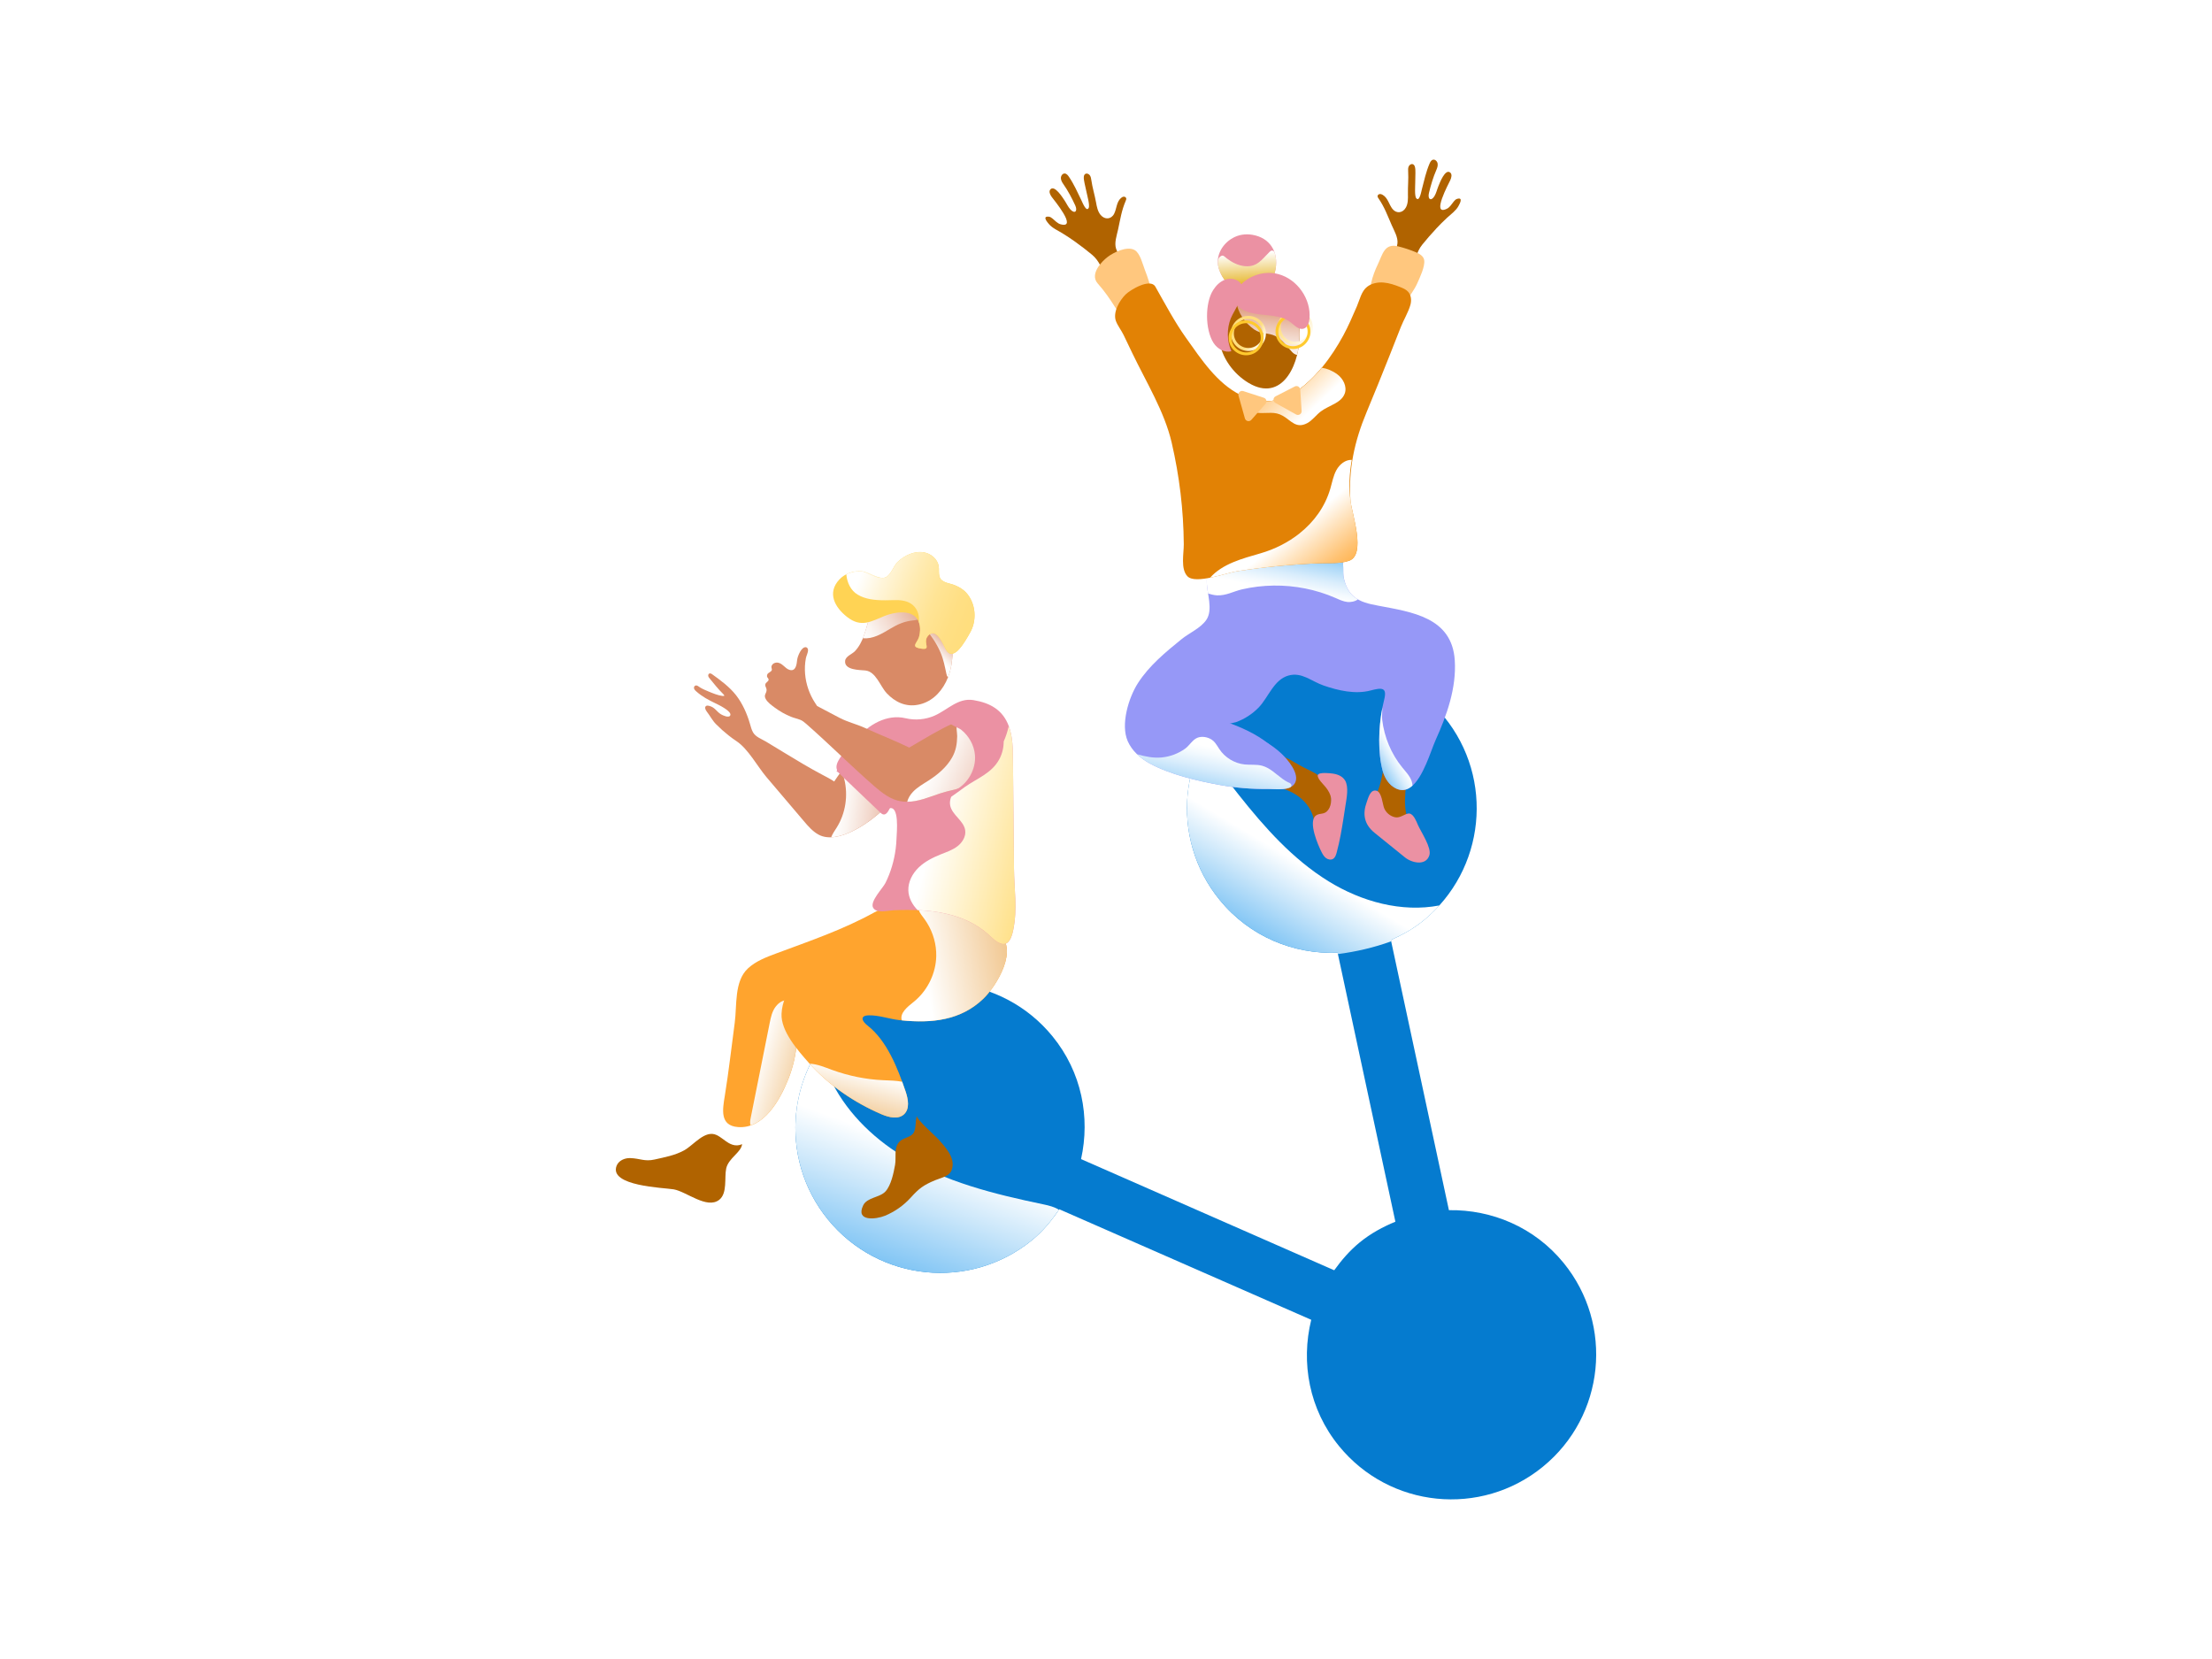 <?xml version="1.0" encoding="UTF-8"?>
<svg xmlns="http://www.w3.org/2000/svg" width="1920" height="1440" xmlns:xlink="http://www.w3.org/1999/xlink" viewBox="0 0 1920 1440">
  <defs>
    <style>
      .cls-1 {
        fill: url(#Namnlös_övertoning_62-103);
      }

      .cls-2 {
        fill: url(#Namnlös_övertoning_62-72);
      }

      .cls-3 {
        fill: url(#Namnlös_övertoning_62-100);
      }

      .cls-4 {
        fill: url(#Namnlös_övertoning_62-32);
      }

      .cls-5 {
        fill: #ffc77e;
      }

      .cls-6 {
        fill: url(#Namnlös_övertoning_62-37);
      }

      .cls-6, .cls-7, .cls-8, .cls-9, .cls-10, .cls-11, .cls-12, .cls-13, .cls-14, .cls-15, .cls-16, .cls-17, .cls-18, .cls-19, .cls-20, .cls-21, .cls-22, .cls-23 {
        mix-blend-mode: multiply;
      }

      .cls-24 {
        fill: #ffca2e;
      }

      .cls-25, .cls-26 {
        fill: #fff;
      }

      .cls-27 {
        fill: url(#Namnlös_övertoning_62-105);
      }

      .cls-28 {
        fill: url(#Namnlös_övertoning_62-21);
      }

      .cls-29 {
        fill: url(#Namnlös_övertoning_62-7);
      }

      .cls-30 {
        fill: url(#Namnlös_övertoning_62-38);
      }

      .cls-7 {
        fill: url(#Namnlös_övertoning_10-2);
      }

      .cls-31 {
        fill: url(#Namnlös_övertoning_62-51);
      }

      .cls-32 {
        fill: url(#Namnlös_övertoning_62-86);
      }

      .cls-33 {
        fill: url(#Namnlös_övertoning_62-42);
      }

      .cls-34 {
        fill: url(#Namnlös_övertoning_62-45);
      }

      .cls-35 {
        fill: url(#Namnlös_övertoning_62-91);
      }

      .cls-36 {
        fill: url(#Namnlös_övertoning_62-33);
      }

      .cls-8, .cls-37 {
        fill: none;
      }

      .cls-38 {
        fill: url(#Namnlös_övertoning_62-22);
      }

      .cls-39 {
        fill: url(#Namnlös_övertoning_70-2);
      }

      .cls-40 {
        fill: url(#Namnlös_övertoning_62-61);
      }

      .cls-41 {
        fill: url(#Namnlös_övertoning_62-87);
      }

      .cls-42 {
        fill: url(#Namnlös_övertoning_62-15);
      }

      .cls-43 {
        fill: url(#Namnlös_övertoning_62-13);
      }

      .cls-44 {
        fill: url(#Ny_övertoningsruta_3);
      }

      .cls-45 {
        fill: #eb91a3;
      }

      .cls-46 {
        fill: url(#Namnlös_övertoning_62-97);
      }

      .cls-47 {
        fill: url(#Namnlös_övertoning_62-20);
      }

      .cls-48 {
        fill: url(#Namnlös_övertoning_62-30);
      }

      .cls-9 {
        fill: url(#Ny_övertoningsruta_5);
      }

      .cls-10 {
        fill: url(#Namnlös_övertoning_4-2);
      }

      .cls-49 {
        fill: url(#Namnlös_övertoning_62-66);
      }

      .cls-11 {
        fill: url(#Ny_övertoningsruta_5-2);
      }

      .cls-12 {
        fill: url(#Namnlös_övertoning_9);
      }

      .cls-50 {
        fill: url(#Namnlös_övertoning_62-90);
      }

      .cls-51 {
        fill: url(#Namnlös_övertoning_62-94);
      }

      .cls-52 {
        fill: url(#Namnlös_övertoning_62-96);
      }

      .cls-53 {
        fill: url(#Namnlös_övertoning_62-76);
      }

      .cls-13 {
        fill: url(#Namnlös_övertoning_4);
      }

      .cls-14 {
        fill: url(#Namnlös_övertoning_95);
      }

      .cls-54 {
        fill: url(#Namnlös_övertoning_62-11);
      }

      .cls-55 {
        fill: url(#Namnlös_övertoning_62-85);
      }

      .cls-56 {
        fill: url(#Namnlös_övertoning_62-109);
      }

      .cls-57 {
        fill: url(#Namnlös_övertoning_62-10);
      }

      .cls-58 {
        fill: url(#Namnlös_övertoning_62-8);
      }

      .cls-59 {
        fill: url(#Namnlös_övertoning_62-82);
      }

      .cls-15 {
        fill: url(#Namnlös_övertoning_70);
      }

      .cls-60 {
        fill: url(#Namnlös_övertoning_62-62);
      }

      .cls-16 {
        fill: url(#Namnlös_övertoning_85-2);
      }

      .cls-61 {
        fill: #057bcf;
      }

      .cls-62 {
        fill: url(#Namnlös_övertoning_62-47);
      }

      .cls-63 {
        fill: url(#Namnlös_övertoning_62-111);
      }

      .cls-64 {
        fill: url(#Namnlös_övertoning_62-58);
      }

      .cls-65 {
        fill: url(#Namnlös_övertoning_62-108);
      }

      .cls-66 {
        fill: url(#Namnlös_övertoning_70-4);
      }

      .cls-67 {
        fill: url(#Namnlös_övertoning_4-3);
      }

      .cls-68 {
        fill: url(#Namnlös_övertoning_62-77);
      }

      .cls-69 {
        fill: url(#Namnlös_övertoning_62-56);
      }

      .cls-70 {
        fill: url(#Namnlös_övertoning_62-67);
      }

      .cls-71 {
        fill: url(#Namnlös_övertoning_62-55);
      }

      .cls-72 {
        fill: url(#Namnlös_övertoning_62-99);
      }

      .cls-17 {
        fill: url(#Namnlös_övertoning_87);
      }

      .cls-73 {
        fill: url(#Namnlös_övertoning_62-23);
      }

      .cls-74 {
        fill: url(#Namnlös_övertoning_62-19);
      }

      .cls-75 {
        fill: #ffa42e;
      }

      .cls-76 {
        fill: url(#Namnlös_övertoning_62-4);
      }

      .cls-77 {
        fill: url(#Namnlös_övertoning_62-59);
      }

      .cls-18 {
        fill: url(#Namnlös_övertoning_85-3);
      }

      .cls-19 {
        fill: url(#Namnlös_övertoning_94);
      }

      .cls-78 {
        fill: url(#Namnlös_övertoning_62-12);
      }

      .cls-79 {
        fill: url(#Namnlös_övertoning_62-16);
      }

      .cls-80 {
        fill: url(#Namnlös_övertoning_62-71);
      }

      .cls-81 {
        fill: url(#Namnlös_övertoning_62-78);
      }

      .cls-20 {
        fill: url(#Namnlös_övertoning_10);
      }

      .cls-82 {
        fill: url(#Namnlös_övertoning_62-24);
      }

      .cls-83 {
        fill: url(#Namnlös_övertoning_102-2);
      }

      .cls-84 {
        fill: url(#Namnlös_övertoning_62-31);
      }

      .cls-21 {
        fill: url(#Namnlös_övertoning_85);
      }

      .cls-85 {
        fill: url(#Namnlös_övertoning_62-69);
      }

      .cls-86 {
        fill: url(#Namnlös_övertoning_62-81);
      }

      .cls-87 {
        fill: url(#Namnlös_övertoning_62-29);
      }

      .cls-88 {
        fill: url(#Namnlös_övertoning_62-46);
      }

      .cls-37 {
        isolation: isolate;
      }

      .cls-89 {
        fill: url(#Namnlös_övertoning_102);
      }

      .cls-90 {
        fill: url(#Namnlös_övertoning_62-40);
      }

      .cls-91 {
        fill: url(#Namnlös_övertoning_62-75);
      }

      .cls-92 {
        fill: url(#Namnlös_övertoning_62-89);
      }

      .cls-26 {
        mix-blend-mode: lighten;
      }

      .cls-93 {
        fill: url(#Namnlös_övertoning_62-57);
      }

      .cls-94 {
        fill: url(#Namnlös_övertoning_62-48);
      }

      .cls-95 {
        fill: #b06300;
      }

      .cls-96 {
        fill: url(#Namnlös_övertoning_62-64);
      }

      .cls-97 {
        fill: url(#Namnlös_övertoning_62-17);
      }

      .cls-98 {
        fill: url(#Namnlös_övertoning_62-41);
      }

      .cls-99 {
        fill: url(#Namnlös_övertoning_62-28);
      }

      .cls-100 {
        fill: url(#Namnlös_övertoning_62-102);
      }

      .cls-101 {
        fill: url(#Namnlös_övertoning_62-43);
      }

      .cls-102 {
        fill: url(#Namnlös_övertoning_62-34);
      }

      .cls-103 {
        fill: url(#Namnlös_övertoning_62-49);
      }

      .cls-104 {
        fill: #ffd354;
      }

      .cls-105 {
        fill: url(#Namnlös_övertoning_62-98);
      }

      .cls-22 {
        fill: url(#Namnlös_övertoning_40);
      }

      .cls-106 {
        fill: url(#Namnlös_övertoning_62-5);
      }

      .cls-107 {
        fill: url(#Namnlös_övertoning_62-25);
      }

      .cls-108 {
        fill: url(#Namnlös_övertoning_62-27);
      }

      .cls-109 {
        fill: url(#Namnlös_övertoning_62-68);
      }

      .cls-110 {
        fill: url(#Namnlös_övertoning_62-35);
      }

      .cls-111 {
        fill: #e28205;
      }

      .cls-112 {
        fill: url(#Namnlös_övertoning_62-26);
      }

      .cls-23 {
        fill: url(#Ny_övertoningsruta_5-3);
      }

      .cls-113 {
        fill: url(#Namnlös_övertoning_62-73);
      }

      .cls-114 {
        fill: url(#Namnlös_övertoning_62-2);
      }

      .cls-115 {
        fill: url(#Namnlös_övertoning_62-107);
      }

      .cls-116 {
        fill: url(#Namnlös_övertoning_62-74);
      }

      .cls-117 {
        fill: url(#Namnlös_övertoning_62-92);
      }

      .cls-118 {
        fill: url(#Namnlös_övertoning_62-14);
      }

      .cls-119 {
        fill: url(#Namnlös_övertoning_62-65);
      }

      .cls-120 {
        fill: url(#Namnlös_övertoning_62-39);
      }

      .cls-121 {
        fill: url(#Namnlös_övertoning_62-44);
      }

      .cls-122 {
        fill: url(#Namnlös_övertoning_70-3);
      }

      .cls-123 {
        fill: #9698f7;
      }

      .cls-124 {
        fill: url(#Namnlös_övertoning_62-84);
      }

      .cls-125 {
        fill: url(#Namnlös_övertoning_62-106);
      }

      .cls-126 {
        fill: url(#Namnlös_övertoning_62-83);
      }

      .cls-127 {
        fill: url(#Namnlös_övertoning_62-50);
      }

      .cls-128 {
        fill: url(#Namnlös_övertoning_62-9);
      }

      .cls-129 {
        fill: url(#Namnlös_övertoning_62-104);
      }

      .cls-130 {
        fill: url(#Namnlös_övertoning_62-54);
      }

      .cls-131 {
        fill: url(#Namnlös_övertoning_62);
      }

      .cls-132 {
        fill: url(#Namnlös_övertoning_62-88);
      }

      .cls-133 {
        fill: url(#Namnlös_övertoning_62-60);
      }

      .cls-134 {
        fill: url(#Namnlös_övertoning_62-80);
      }

      .cls-135 {
        fill: url(#Namnlös_övertoning_62-70);
      }

      .cls-136 {
        fill: url(#Namnlös_övertoning_62-36);
      }

      .cls-137 {
        fill: url(#Namnlös_övertoning_62-18);
      }

      .cls-138 {
        fill: url(#Namnlös_övertoning_62-110);
      }

      .cls-139 {
        fill: url(#Namnlös_övertoning_35-2);
      }

      .cls-140 {
        fill: url(#Namnlös_övertoning_62-63);
      }

      .cls-141 {
        fill: url(#Namnlös_övertoning_62-52);
      }

      .cls-142 {
        fill: url(#Namnlös_övertoning_62-53);
      }

      .cls-143 {
        fill: url(#Namnlös_övertoning_62-95);
      }

      .cls-144 {
        fill: url(#Namnlös_övertoning_65);
      }

      .cls-145 {
        fill: url(#Namnlös_övertoning_62-79);
      }

      .cls-146 {
        fill: url(#Namnlös_övertoning_62-3);
      }

      .cls-147 {
        fill: url(#Namnlös_övertoning_62-6);
      }

      .cls-148 {
        fill: url(#Namnlös_övertoning_35);
      }

      .cls-149 {
        fill: #d98a66;
      }

      .cls-150 {
        fill: url(#Namnlös_övertoning_62-93);
      }

      .cls-151 {
        fill: url(#Namnlös_övertoning_62-101);
      }
    </style>
    <linearGradient id="Namnlös_övertoning_102" data-name="Namnlös övertoning 102" x1="761.11" y1="1123.33" x2="806.21" y2="999.53" gradientUnits="userSpaceOnUse">
      <stop offset="0" stop-color="#5eb5f2"/>
      <stop offset=".65" stop-color="#c9e6fa"/>
      <stop offset="1" stop-color="#fff"/>
    </linearGradient>
    <linearGradient id="Namnlös_övertoning_102-2" data-name="Namnlös övertoning 102" x1="1079.71" y1="827.19" x2="1126.74" y2="748.49" xlink:href="#Namnlös_övertoning_102"/>
    <linearGradient id="Namnlös_övertoning_85" data-name="Namnlös övertoning 85" x1="1112.67" y1="512.76" x2="1119.64" y2="476.77" gradientUnits="userSpaceOnUse">
      <stop offset="0" stop-color="#fff"/>
      <stop offset=".16" stop-color="#f4fafe"/>
      <stop offset=".43" stop-color="#d9edfc"/>
      <stop offset=".77" stop-color="#add9f8"/>
      <stop offset="1" stop-color="#8ccaf6"/>
    </linearGradient>
    <linearGradient id="Namnlös_övertoning_10" data-name="Namnlös övertoning 10" x1="916.65" y1="315.07" x2="898.64" y2="266.62" gradientTransform="translate(1878.1 -234.08) rotate(164.78) scale(1 -1)" gradientUnits="userSpaceOnUse">
      <stop offset="0" stop-color="#fff"/>
      <stop offset=".12" stop-color="#fcf7f4"/>
      <stop offset=".34" stop-color="#f5e2d9"/>
      <stop offset=".62" stop-color="#eac0ac"/>
      <stop offset=".94" stop-color="#db916f"/>
      <stop offset=".99" stop-color="#d98a66"/>
    </linearGradient>
    <linearGradient id="Namnlös_övertoning_10-2" data-name="Namnlös övertoning 10" x1="897.3" y1="322.26" x2="879.29" y2="273.81" xlink:href="#Namnlös_övertoning_10"/>
    <linearGradient id="Namnlös_övertoning_9" data-name="Namnlös övertoning 9" x1="887.47" y1="228.85" x2="894" y2="261.07" gradientTransform="translate(1878.1 -234.08) rotate(164.78) scale(1 -1)" gradientUnits="userSpaceOnUse">
      <stop offset="0" stop-color="#fff"/>
      <stop offset=".53" stop-color="#efd17a"/>
      <stop offset=".99" stop-color="#e2aa05"/>
    </linearGradient>
    <linearGradient id="Namnlös_övertoning_40" data-name="Namnlös övertoning 40" x1="860.02" y1="502.27" x2="891.43" y2="449.7" gradientTransform="translate(1946.02 -136.34) rotate(171.55) scale(1 -1)" gradientUnits="userSpaceOnUse">
      <stop offset="0" stop-color="#e28205"/>
      <stop offset=".15" stop-color="#e59123"/>
      <stop offset=".47" stop-color="#eeb973"/>
      <stop offset=".95" stop-color="#fdf7f0"/>
      <stop offset="1" stop-color="#fff"/>
    </linearGradient>
    <linearGradient id="Namnlös_övertoning_94" data-name="Namnlös övertoning 94" x1="1154.46" y1="503.15" x2="1120.92" y2="461.59" gradientUnits="userSpaceOnUse">
      <stop offset="0" stop-color="#ffb554"/>
      <stop offset=".21" stop-color="#ffc272"/>
      <stop offset=".66" stop-color="#ffe4c0"/>
      <stop offset="1" stop-color="#fff"/>
    </linearGradient>
    <linearGradient id="Namnlös_övertoning_35" data-name="Namnlös övertoning 35" x1="1097.82" y1="312.43" x2="1089.01" y2="304.27" gradientTransform="translate(-32.59 133.89) rotate(-7.58)" gradientUnits="userSpaceOnUse">
      <stop offset="0" stop-color="#fff"/>
      <stop offset=".14" stop-color="#fffcf4"/>
      <stop offset=".39" stop-color="#fff5d9"/>
      <stop offset=".7" stop-color="#ffeaad"/>
      <stop offset=".99" stop-color="#ffde7e"/>
    </linearGradient>
    <linearGradient id="Namnlös_övertoning_35-2" data-name="Namnlös övertoning 35" x1="1144.28" y1="315.78" x2="1117.51" y2="293.57" xlink:href="#Namnlös_övertoning_35"/>
    <linearGradient id="Namnlös_övertoning_95" data-name="Namnlös övertoning 95" x1="915.13" y1="322.26" x2="879.75" y2="365.8" gradientTransform="translate(1988.96 -72.14) rotate(175.86) scale(1 -1)" gradientUnits="userSpaceOnUse">
      <stop offset="0" stop-color="#ffb554"/>
      <stop offset=".21" stop-color="#ffc272"/>
      <stop offset=".66" stop-color="#ffe4c0"/>
      <stop offset="1" stop-color="#fff"/>
    </linearGradient>
    <linearGradient id="Namnlös_övertoning_4" data-name="Namnlös övertoning 4" x1="940.1" y1="726.27" x2="919.39" y2="680.56" gradientTransform="translate(1988.96 -72.14) rotate(175.86) scale(1 -1)" gradientUnits="userSpaceOnUse">
      <stop offset="0" stop-color="#8ccaf6"/>
      <stop offset=".3" stop-color="#aad8f8"/>
      <stop offset=".95" stop-color="#f8fcfe"/>
      <stop offset="1" stop-color="#fff"/>
    </linearGradient>
    <linearGradient id="Namnlös_övertoning_4-2" data-name="Namnlös övertoning 4" x1="953.34" y1="720.27" x2="932.64" y2="674.56" xlink:href="#Namnlös_övertoning_4"/>
    <linearGradient id="Namnlös_övertoning_4-3" data-name="Namnlös övertoning 4" x1="927.42" y1="691.48" x2="939.08" y2="691.48" xlink:href="#Namnlös_övertoning_4"/>
    <linearGradient id="Ny_övertoningsruta_5" data-name="Ny övertoningsruta 5" x1="656.8" y1="919.42" x2="762.08" y2="948.84" gradientUnits="userSpaceOnUse">
      <stop offset="0" stop-color="#fff"/>
      <stop offset=".43" stop-color="#f1c68e"/>
      <stop offset=".82" stop-color="#e6952b"/>
      <stop offset="1" stop-color="#e28205"/>
    </linearGradient>
    <linearGradient id="Namnlös_övertoning_70" data-name="Namnlös övertoning 70" x1="1712.4" y1="602.35" x2="1734.78" y2="604.58" gradientTransform="translate(1700.46 -1039.24) rotate(138.22) scale(1 -1)" gradientUnits="userSpaceOnUse">
      <stop offset="0" stop-color="#d98a66"/>
      <stop offset=".28" stop-color="#e5b098"/>
      <stop offset=".61" stop-color="#f3dacf"/>
      <stop offset=".86" stop-color="#fbf5f1"/>
      <stop offset="1" stop-color="#fff"/>
    </linearGradient>
    <linearGradient id="Namnlös_övertoning_87" data-name="Namnlös övertoning 87" x1="1716.28" y1="588.06" x2="1725.93" y2="589.02" gradientTransform="translate(1700.46 -1039.24) rotate(138.22) scale(1 -1)" gradientUnits="userSpaceOnUse">
      <stop offset="0" stop-color="#b06300"/>
      <stop offset=".25" stop-color="#c7914b"/>
      <stop offset=".52" stop-color="#debf97"/>
      <stop offset=".74" stop-color="#f0e1cf"/>
      <stop offset=".91" stop-color="#faf7f1"/>
      <stop offset="1" stop-color="#fff"/>
    </linearGradient>
    <linearGradient id="Namnlös_övertoning_70-2" data-name="Namnlös övertoning 70" x1="807.18" y1="512.45" x2="745.44" y2="548.77" gradientTransform="matrix(1,0,0,1,0,0)" xlink:href="#Namnlös_övertoning_70"/>
    <linearGradient id="Ny_övertoningsruta_5-2" data-name="Ny övertoningsruta 5" x1="801.13" y1="835.47" x2="976.57" y2="805.17" xlink:href="#Ny_övertoningsruta_5"/>
    <linearGradient id="Namnlös_övertoning_70-3" data-name="Namnlös övertoning 70" x1="797.44" y1="701.15" x2="727.76" y2="692.64" gradientTransform="matrix(1,0,0,1,0,0)" xlink:href="#Namnlös_övertoning_70"/>
    <linearGradient id="Namnlös_övertoning_70-4" data-name="Namnlös övertoning 70" x1="894.83" y1="696.56" x2="808.12" y2="659.4" gradientTransform="matrix(1,0,0,1,0,0)" xlink:href="#Namnlös_övertoning_70"/>
    <linearGradient id="Namnlös_övertoning_62" data-name="Namnlös övertoning 62" x1="748.07" y1="495.61" x2="843.02" y2="534.53" gradientUnits="userSpaceOnUse">
      <stop offset="0" stop-color="#fff"/>
      <stop offset=".11" stop-color="#fff7e2"/>
      <stop offset=".33" stop-color="#ffeab0"/>
      <stop offset=".53" stop-color="#ffe088"/>
      <stop offset=".72" stop-color="#ffd96b"/>
      <stop offset=".88" stop-color="#ffd45a"/>
      <stop offset="1" stop-color="#ffd354"/>
    </linearGradient>
    <linearGradient id="Namnlös_övertoning_62-2" data-name="Namnlös övertoning 62" x1="748.04" y1="495.67" x2="842.99" y2="534.58" xlink:href="#Namnlös_övertoning_62"/>
    <linearGradient id="Namnlös_övertoning_62-3" data-name="Namnlös övertoning 62" x1="731.97" y1="534.9" x2="826.92" y2="573.81" xlink:href="#Namnlös_övertoning_62"/>
    <linearGradient id="Namnlös_övertoning_62-4" data-name="Namnlös övertoning 62" x1="748.1" y1="495.54" x2="843.05" y2="534.45" xlink:href="#Namnlös_övertoning_62"/>
    <linearGradient id="Namnlös_övertoning_62-5" data-name="Namnlös övertoning 62" x1="731.78" y1="535.35" x2="826.73" y2="574.26" xlink:href="#Namnlös_övertoning_62"/>
    <linearGradient id="Namnlös_övertoning_62-6" data-name="Namnlös övertoning 62" x1="748.23" y1="495.21" x2="843.18" y2="534.12" xlink:href="#Namnlös_övertoning_62"/>
    <linearGradient id="Namnlös_övertoning_62-7" data-name="Namnlös övertoning 62" x1="732.14" y1="534.47" x2="827.09" y2="573.39" xlink:href="#Namnlös_övertoning_62"/>
    <linearGradient id="Namnlös_övertoning_62-8" data-name="Namnlös övertoning 62" x1="732.64" y1="533.26" x2="827.59" y2="572.17" xlink:href="#Namnlös_övertoning_62"/>
    <linearGradient id="Namnlös_övertoning_62-9" data-name="Namnlös övertoning 62" x1="732.33" y1="534.02" x2="827.28" y2="572.93" xlink:href="#Namnlös_övertoning_62"/>
    <linearGradient id="Namnlös_övertoning_62-10" data-name="Namnlös övertoning 62" x1="747.69" y1="496.53" x2="842.64" y2="535.45" xlink:href="#Namnlös_övertoning_62"/>
    <linearGradient id="Namnlös_övertoning_62-11" data-name="Namnlös övertoning 62" x1="732.05" y1="534.68" x2="827.01" y2="573.6" xlink:href="#Namnlös_övertoning_62"/>
    <linearGradient id="Namnlös_övertoning_62-12" data-name="Namnlös övertoning 62" x1="747.13" y1="497.9" x2="842.08" y2="536.81" xlink:href="#Namnlös_övertoning_62"/>
    <linearGradient id="Namnlös_övertoning_62-13" data-name="Namnlös övertoning 62" x1="732.62" y1="533.31" x2="827.57" y2="572.22" xlink:href="#Namnlös_övertoning_62"/>
    <linearGradient id="Namnlös_övertoning_62-14" data-name="Namnlös övertoning 62" x1="737.2" y1="522.12" x2="832.15" y2="561.03" xlink:href="#Namnlös_övertoning_62"/>
    <linearGradient id="Namnlös_övertoning_62-15" data-name="Namnlös övertoning 62" x1="732.28" y1="534.13" x2="827.23" y2="573.04" xlink:href="#Namnlös_övertoning_62"/>
    <linearGradient id="Namnlös_övertoning_62-16" data-name="Namnlös övertoning 62" x1="750.17" y1="490.49" x2="845.12" y2="529.41" xlink:href="#Namnlös_övertoning_62"/>
    <linearGradient id="Namnlös_övertoning_62-17" data-name="Namnlös övertoning 62" x1="748.01" y1="495.75" x2="842.96" y2="534.66" xlink:href="#Namnlös_övertoning_62"/>
    <linearGradient id="Namnlös_övertoning_62-18" data-name="Namnlös övertoning 62" x1="748.13" y1="495.45" x2="843.08" y2="534.36" xlink:href="#Namnlös_övertoning_62"/>
    <linearGradient id="Namnlös_övertoning_62-19" data-name="Namnlös övertoning 62" x1="731.83" y1="535.22" x2="826.78" y2="574.13" xlink:href="#Namnlös_övertoning_62"/>
    <linearGradient id="Namnlös_övertoning_62-20" data-name="Namnlös övertoning 62" x1="731.7" y1="535.56" x2="826.65" y2="574.47" xlink:href="#Namnlös_övertoning_62"/>
    <linearGradient id="Namnlös_övertoning_62-21" data-name="Namnlös övertoning 62" x1="748.19" y1="495.31" x2="843.14" y2="534.22" xlink:href="#Namnlös_övertoning_62"/>
    <linearGradient id="Namnlös_övertoning_62-22" data-name="Namnlös övertoning 62" x1="748.18" y1="495.33" x2="843.13" y2="534.24" xlink:href="#Namnlös_övertoning_62"/>
    <linearGradient id="Namnlös_övertoning_62-23" data-name="Namnlös övertoning 62" x1="738" y1="520.17" x2="832.95" y2="559.08" xlink:href="#Namnlös_övertoning_62"/>
    <linearGradient id="Namnlös_övertoning_62-24" data-name="Namnlös övertoning 62" x1="735.76" y1="525.63" x2="830.71" y2="564.55" xlink:href="#Namnlös_övertoning_62"/>
    <linearGradient id="Namnlös_övertoning_62-25" data-name="Namnlös övertoning 62" x1="736.3" y1="524.32" x2="831.25" y2="563.24" xlink:href="#Namnlös_övertoning_62"/>
    <linearGradient id="Namnlös_övertoning_62-26" data-name="Namnlös övertoning 62" x1="733.01" y1="532.36" x2="827.96" y2="571.28" xlink:href="#Namnlös_övertoning_62"/>
    <linearGradient id="Namnlös_övertoning_62-27" data-name="Namnlös övertoning 62" x1="734.96" y1="527.58" x2="829.91" y2="566.5" xlink:href="#Namnlös_övertoning_62"/>
    <linearGradient id="Namnlös_övertoning_62-28" data-name="Namnlös övertoning 62" x1="737.29" y1="521.9" x2="832.24" y2="560.81" xlink:href="#Namnlös_övertoning_62"/>
    <linearGradient id="Namnlös_övertoning_62-29" data-name="Namnlös övertoning 62" x1="734.01" y1="529.92" x2="828.96" y2="568.84" xlink:href="#Namnlös_övertoning_62"/>
    <linearGradient id="Namnlös_övertoning_62-30" data-name="Namnlös övertoning 62" x1="739.31" y1="516.97" x2="834.26" y2="555.88" xlink:href="#Namnlös_övertoning_62"/>
    <linearGradient id="Namnlös_övertoning_62-31" data-name="Namnlös övertoning 62" x1="734.19" y1="529.48" x2="829.14" y2="568.39" xlink:href="#Namnlös_övertoning_62"/>
    <linearGradient id="Namnlös_övertoning_62-32" data-name="Namnlös övertoning 62" x1="735.17" y1="527.08" x2="830.12" y2="565.99" xlink:href="#Namnlös_övertoning_62"/>
    <linearGradient id="Namnlös_övertoning_62-33" data-name="Namnlös övertoning 62" x1="734.46" y1="528.8" x2="829.41" y2="567.72" xlink:href="#Namnlös_övertoning_62"/>
    <linearGradient id="Namnlös_övertoning_62-34" data-name="Namnlös övertoning 62" x1="732.84" y1="532.77" x2="827.79" y2="571.69" xlink:href="#Namnlös_övertoning_62"/>
    <linearGradient id="Namnlös_övertoning_62-35" data-name="Namnlös övertoning 62" x1="735.09" y1="527.28" x2="830.04" y2="566.19" xlink:href="#Namnlös_övertoning_62"/>
    <linearGradient id="Namnlös_övertoning_62-36" data-name="Namnlös övertoning 62" x1="733.63" y1="530.83" x2="828.58" y2="569.75" xlink:href="#Namnlös_övertoning_62"/>
    <linearGradient id="Namnlös_övertoning_62-37" data-name="Namnlös övertoning 62" x1="738.48" y1="519" x2="833.43" y2="557.92" xlink:href="#Namnlös_övertoning_62"/>
    <linearGradient id="Namnlös_övertoning_62-38" data-name="Namnlös övertoning 62" x1="831.18" y1="563.32" x2="833.25" y2="564.17" xlink:href="#Namnlös_övertoning_62"/>
    <linearGradient id="Namnlös_övertoning_62-39" data-name="Namnlös övertoning 62" x1="823.81" y1="566.5" x2="828.48" y2="568.42" xlink:href="#Namnlös_övertoning_62"/>
    <linearGradient id="Namnlös_övertoning_62-40" data-name="Namnlös övertoning 62" x1="734.1" y1="529.69" x2="829.05" y2="568.6" xlink:href="#Namnlös_övertoning_62"/>
    <linearGradient id="Namnlös_övertoning_62-41" data-name="Namnlös övertoning 62" x1="734.1" y1="529.69" x2="829.05" y2="568.6" xlink:href="#Namnlös_övertoning_62"/>
    <linearGradient id="Namnlös_övertoning_62-42" data-name="Namnlös övertoning 62" x1="733.97" y1="530.01" x2="828.92" y2="568.93" xlink:href="#Namnlös_övertoning_62"/>
    <linearGradient id="Namnlös_övertoning_62-43" data-name="Namnlös övertoning 62" x1="733.97" y1="530.01" x2="828.92" y2="568.93" xlink:href="#Namnlös_övertoning_62"/>
    <linearGradient id="Namnlös_övertoning_62-44" data-name="Namnlös övertoning 62" x1="733.95" y1="530.06" x2="828.9" y2="568.97" xlink:href="#Namnlös_övertoning_62"/>
    <linearGradient id="Namnlös_övertoning_62-45" data-name="Namnlös övertoning 62" x1="733.95" y1="530.06" x2="828.9" y2="568.97" xlink:href="#Namnlös_övertoning_62"/>
    <linearGradient id="Namnlös_övertoning_62-46" data-name="Namnlös övertoning 62" x1="735.23" y1="526.94" x2="830.18" y2="565.85" xlink:href="#Namnlös_övertoning_62"/>
    <linearGradient id="Namnlös_övertoning_62-47" data-name="Namnlös övertoning 62" x1="735.23" y1="526.94" x2="830.18" y2="565.85" xlink:href="#Namnlös_övertoning_62"/>
    <linearGradient id="Namnlös_övertoning_62-48" data-name="Namnlös övertoning 62" x1="732.05" y1="534.7" x2="827" y2="573.61" xlink:href="#Namnlös_övertoning_62"/>
    <linearGradient id="Namnlös_övertoning_62-49" data-name="Namnlös övertoning 62" x1="731.88" y1="535.11" x2="826.83" y2="574.03" xlink:href="#Namnlös_övertoning_62"/>
    <linearGradient id="Namnlös_övertoning_62-50" data-name="Namnlös övertoning 62" x1="780.63" y1="554.1" x2="824.76" y2="572.18" xlink:href="#Namnlös_övertoning_62"/>
    <linearGradient id="Namnlös_övertoning_62-51" data-name="Namnlös övertoning 62" x1="732.06" y1="534.67" x2="827.01" y2="573.58" xlink:href="#Namnlös_övertoning_62"/>
    <linearGradient id="Namnlös_övertoning_62-52" data-name="Namnlös övertoning 62" x1="732.06" y1="534.67" x2="827.01" y2="573.58" xlink:href="#Namnlös_övertoning_62"/>
    <linearGradient id="Namnlös_övertoning_62-53" data-name="Namnlös övertoning 62" x1="748.17" y1="495.37" x2="843.12" y2="534.28" xlink:href="#Namnlös_övertoning_62"/>
    <linearGradient id="Namnlös_övertoning_62-54" data-name="Namnlös övertoning 62" x1="748.21" y1="495.26" x2="843.16" y2="534.17" xlink:href="#Namnlös_övertoning_62"/>
    <linearGradient id="Namnlös_övertoning_62-55" data-name="Namnlös övertoning 62" x1="748.09" y1="495.55" x2="843.04" y2="534.46" xlink:href="#Namnlös_övertoning_62"/>
    <linearGradient id="Namnlös_övertoning_62-56" data-name="Namnlös övertoning 62" x1="748.19" y1="495.31" x2="843.14" y2="534.22" xlink:href="#Namnlös_övertoning_62"/>
    <linearGradient id="Namnlös_övertoning_62-57" data-name="Namnlös övertoning 62" x1="748.11" y1="495.52" x2="843.06" y2="534.43" xlink:href="#Namnlös_övertoning_62"/>
    <linearGradient id="Namnlös_övertoning_62-58" data-name="Namnlös övertoning 62" x1="748.11" y1="495.52" x2="843.06" y2="534.43" xlink:href="#Namnlös_övertoning_62"/>
    <linearGradient id="Namnlös_övertoning_62-59" data-name="Namnlös övertoning 62" x1="732.94" y1="532.53" x2="827.89" y2="571.44" xlink:href="#Namnlös_övertoning_62"/>
    <linearGradient id="Namnlös_övertoning_62-60" data-name="Namnlös övertoning 62" x1="732.73" y1="533.02" x2="827.68" y2="571.94" xlink:href="#Namnlös_övertoning_62"/>
    <linearGradient id="Namnlös_övertoning_62-61" data-name="Namnlös övertoning 62" x1="734.31" y1="529.18" x2="829.26" y2="568.1" xlink:href="#Namnlös_övertoning_62"/>
    <linearGradient id="Namnlös_övertoning_62-62" data-name="Namnlös övertoning 62" x1="736" y1="525.07" x2="830.95" y2="563.98" xlink:href="#Namnlös_övertoning_62"/>
    <linearGradient id="Namnlös_övertoning_62-63" data-name="Namnlös övertoning 62" x1="734.29" y1="529.22" x2="829.24" y2="568.13" xlink:href="#Namnlös_övertoning_62"/>
    <linearGradient id="Namnlös_övertoning_62-64" data-name="Namnlös övertoning 62" x1="735.54" y1="526.18" x2="820.76" y2="561.1" xlink:href="#Namnlös_övertoning_62"/>
    <linearGradient id="Namnlös_övertoning_62-65" data-name="Namnlös övertoning 62" x1="731.93" y1="534.98" x2="826.88" y2="573.9" xlink:href="#Namnlös_övertoning_62"/>
    <linearGradient id="Namnlös_övertoning_62-66" data-name="Namnlös övertoning 62" x1="732.44" y1="533.74" x2="774.47" y2="550.97" xlink:href="#Namnlös_övertoning_62"/>
    <linearGradient id="Namnlös_övertoning_62-67" data-name="Namnlös övertoning 62" x1="831.18" y1="563.32" x2="833.25" y2="564.17" xlink:href="#Namnlös_övertoning_62"/>
    <linearGradient id="Namnlös_övertoning_62-68" data-name="Namnlös övertoning 62" x1="816.94" y1="563.7" x2="828.49" y2="568.43" xlink:href="#Namnlös_övertoning_62"/>
    <linearGradient id="Namnlös_övertoning_62-69" data-name="Namnlös övertoning 62" x1="738.48" y1="519" x2="833.43" y2="557.92" xlink:href="#Namnlös_övertoning_62"/>
    <linearGradient id="Namnlös_övertoning_62-70" data-name="Namnlös övertoning 62" x1="732.51" y1="533.58" x2="827.46" y2="572.49" xlink:href="#Namnlös_övertoning_62"/>
    <linearGradient id="Namnlös_övertoning_62-71" data-name="Namnlös övertoning 62" x1="737.23" y1="522.05" x2="832.18" y2="560.97" xlink:href="#Namnlös_övertoning_62"/>
    <linearGradient id="Namnlös_övertoning_62-72" data-name="Namnlös övertoning 62" x1="734.66" y1="528.33" x2="829.61" y2="567.24" xlink:href="#Namnlös_övertoning_62"/>
    <linearGradient id="Namnlös_övertoning_62-73" data-name="Namnlös övertoning 62" x1="733.67" y1="530.75" x2="828.62" y2="569.66" xlink:href="#Namnlös_övertoning_62"/>
    <linearGradient id="Namnlös_övertoning_62-74" data-name="Namnlös övertoning 62" x1="736.72" y1="523.31" x2="831.67" y2="562.22" xlink:href="#Namnlös_övertoning_62"/>
    <linearGradient id="Namnlös_övertoning_62-75" data-name="Namnlös övertoning 62" x1="746.88" y1="498.52" x2="841.83" y2="537.43" xlink:href="#Namnlös_övertoning_62"/>
    <linearGradient id="Namnlös_övertoning_62-76" data-name="Namnlös övertoning 62" x1="742.62" y1="508.9" x2="837.57" y2="547.81" xlink:href="#Namnlös_övertoning_62"/>
    <linearGradient id="Namnlös_övertoning_62-77" data-name="Namnlös övertoning 62" x1="734.91" y1="527.7" x2="829.86" y2="566.62" xlink:href="#Namnlös_övertoning_62"/>
    <linearGradient id="Namnlös_övertoning_62-78" data-name="Namnlös övertoning 62" x1="747.4" y1="497.24" x2="842.26" y2="536.12" xlink:href="#Namnlös_övertoning_62"/>
    <linearGradient id="Namnlös_övertoning_62-79" data-name="Namnlös övertoning 62" x1="744.78" y1="503.63" x2="839.73" y2="542.54" xlink:href="#Namnlös_övertoning_62"/>
    <linearGradient id="Namnlös_övertoning_65" data-name="Namnlös övertoning 65" x1="746.63" y1="499.13" x2="841.58" y2="538.04" gradientUnits="userSpaceOnUse">
      <stop offset="0" stop-color="#fff"/>
      <stop offset=".2" stop-color="#fff5d9"/>
      <stop offset=".44" stop-color="#ffebb2"/>
      <stop offset=".66" stop-color="#ffe495"/>
      <stop offset=".86" stop-color="#ffdf84"/>
      <stop offset="1" stop-color="#ffde7e"/>
    </linearGradient>
    <linearGradient id="Namnlös_övertoning_62-80" data-name="Namnlös övertoning 62" x1="820.88" y1="565.31" x2="824.55" y2="566.81" xlink:href="#Namnlös_övertoning_62"/>
    <linearGradient id="Namnlös_övertoning_62-81" data-name="Namnlös övertoning 62" x1="820.88" y1="565.31" x2="824.55" y2="566.81" xlink:href="#Namnlös_övertoning_62"/>
    <linearGradient id="Namnlös_övertoning_62-82" data-name="Namnlös övertoning 62" x1="734.18" y1="529.5" x2="829.13" y2="568.42" xlink:href="#Namnlös_övertoning_62"/>
    <linearGradient id="Namnlös_övertoning_62-83" data-name="Namnlös övertoning 62" x1="734.18" y1="529.5" x2="829.13" y2="568.42" xlink:href="#Namnlös_övertoning_62"/>
    <linearGradient id="Namnlös_övertoning_62-84" data-name="Namnlös övertoning 62" x1="734.18" y1="529.5" x2="829.13" y2="568.42" xlink:href="#Namnlös_övertoning_62"/>
    <linearGradient id="Namnlös_övertoning_62-85" data-name="Namnlös övertoning 62" x1="734.02" y1="529.9" x2="828.97" y2="568.81" xlink:href="#Namnlös_övertoning_62"/>
    <linearGradient id="Namnlös_övertoning_62-86" data-name="Namnlös övertoning 62" x1="734.02" y1="529.9" x2="828.97" y2="568.81" xlink:href="#Namnlös_övertoning_62"/>
    <linearGradient id="Namnlös_övertoning_62-87" data-name="Namnlös övertoning 62" x1="734.02" y1="529.9" x2="828.97" y2="568.81" xlink:href="#Namnlös_övertoning_62"/>
    <linearGradient id="Namnlös_övertoning_62-88" data-name="Namnlös övertoning 62" x1="733.94" y1="530.07" x2="828.89" y2="568.99" xlink:href="#Namnlös_övertoning_62"/>
    <linearGradient id="Namnlös_övertoning_62-89" data-name="Namnlös övertoning 62" x1="733.94" y1="530.07" x2="828.89" y2="568.99" xlink:href="#Namnlös_övertoning_62"/>
    <linearGradient id="Namnlös_övertoning_62-90" data-name="Namnlös övertoning 62" x1="733.94" y1="530.07" x2="828.89" y2="568.99" xlink:href="#Namnlös_övertoning_62"/>
    <linearGradient id="Namnlös_övertoning_62-91" data-name="Namnlös övertoning 62" x1="734.02" y1="529.89" x2="828.97" y2="568.81" xlink:href="#Namnlös_övertoning_62"/>
    <linearGradient id="Namnlös_övertoning_62-92" data-name="Namnlös övertoning 62" x1="734.02" y1="529.89" x2="828.97" y2="568.81" xlink:href="#Namnlös_övertoning_62"/>
    <linearGradient id="Namnlös_övertoning_62-93" data-name="Namnlös övertoning 62" x1="734.02" y1="529.89" x2="828.97" y2="568.81" xlink:href="#Namnlös_övertoning_62"/>
    <linearGradient id="Namnlös_övertoning_62-94" data-name="Namnlös övertoning 62" x1="732.06" y1="534.67" x2="827.01" y2="573.58" xlink:href="#Namnlös_övertoning_62"/>
    <linearGradient id="Namnlös_övertoning_62-95" data-name="Namnlös övertoning 62" x1="732.06" y1="534.67" x2="827.01" y2="573.58" xlink:href="#Namnlös_övertoning_62"/>
    <linearGradient id="Namnlös_övertoning_62-96" data-name="Namnlös övertoning 62" x1="732.06" y1="534.67" x2="827.01" y2="573.58" xlink:href="#Namnlös_övertoning_62"/>
    <linearGradient id="Namnlös_övertoning_62-97" data-name="Namnlös övertoning 62" x1="748.15" y1="495.4" x2="843.1" y2="534.31" xlink:href="#Namnlös_övertoning_62"/>
    <linearGradient id="Namnlös_övertoning_62-98" data-name="Namnlös övertoning 62" x1="748.15" y1="495.4" x2="843.1" y2="534.31" xlink:href="#Namnlös_övertoning_62"/>
    <linearGradient id="Namnlös_övertoning_62-99" data-name="Namnlös övertoning 62" x1="748.15" y1="495.4" x2="843.1" y2="534.31" xlink:href="#Namnlös_övertoning_62"/>
    <linearGradient id="Namnlös_övertoning_62-100" data-name="Namnlös övertoning 62" x1="748.06" y1="495.62" x2="843.01" y2="534.53" xlink:href="#Namnlös_övertoning_62"/>
    <linearGradient id="Namnlös_övertoning_62-101" data-name="Namnlös övertoning 62" x1="748.06" y1="495.62" x2="843.01" y2="534.53" xlink:href="#Namnlös_övertoning_62"/>
    <linearGradient id="Namnlös_övertoning_62-102" data-name="Namnlös övertoning 62" x1="748.06" y1="495.62" x2="843.01" y2="534.53" xlink:href="#Namnlös_övertoning_62"/>
    <linearGradient id="Namnlös_övertoning_62-103" data-name="Namnlös övertoning 62" x1="748.03" y1="495.71" x2="842.98" y2="534.62" xlink:href="#Namnlös_övertoning_62"/>
    <linearGradient id="Namnlös_övertoning_62-104" data-name="Namnlös övertoning 62" x1="748.03" y1="495.71" x2="842.98" y2="534.62" xlink:href="#Namnlös_övertoning_62"/>
    <linearGradient id="Namnlös_övertoning_62-105" data-name="Namnlös övertoning 62" x1="748.03" y1="495.71" x2="842.98" y2="534.62" xlink:href="#Namnlös_övertoning_62"/>
    <linearGradient id="Namnlös_övertoning_62-106" data-name="Namnlös övertoning 62" x1="748.05" y1="495.65" x2="843" y2="534.56" xlink:href="#Namnlös_övertoning_62"/>
    <linearGradient id="Namnlös_övertoning_62-107" data-name="Namnlös övertoning 62" x1="748.05" y1="495.65" x2="843" y2="534.56" xlink:href="#Namnlös_övertoning_62"/>
    <linearGradient id="Namnlös_övertoning_62-108" data-name="Namnlös övertoning 62" x1="748.05" y1="495.65" x2="843" y2="534.56" xlink:href="#Namnlös_övertoning_62"/>
    <linearGradient id="Namnlös_övertoning_62-109" data-name="Namnlös övertoning 62" x1="755.05" y1="497.91" x2="761.33" y2="500.48" xlink:href="#Namnlös_övertoning_62"/>
    <linearGradient id="Namnlös_övertoning_62-110" data-name="Namnlös övertoning 62" x1="755.05" y1="497.91" x2="761.33" y2="500.48" xlink:href="#Namnlös_övertoning_62"/>
    <linearGradient id="Namnlös_övertoning_62-111" data-name="Namnlös övertoning 62" x1="755.05" y1="497.91" x2="761.33" y2="500.48" xlink:href="#Namnlös_övertoning_62"/>
    <linearGradient id="Ny_övertoningsruta_3" data-name="Ny övertoningsruta 3" x1="812.45" y1="710.06" x2="907.67" y2="733.28" gradientUnits="userSpaceOnUse">
      <stop offset="0" stop-color="#fff"/>
      <stop offset="1" stop-color="#ffde7e"/>
    </linearGradient>
    <linearGradient id="Ny_övertoningsruta_5-3" data-name="Ny övertoningsruta 5" x1="748.69" y1="929.21" x2="724.69" y2="1022.11" xlink:href="#Ny_övertoningsruta_5"/>
    <linearGradient id="Namnlös_övertoning_85-2" data-name="Namnlös övertoning 85" x1="1210.49" y1="649.72" x2="1193.1" y2="660.08" xlink:href="#Namnlös_övertoning_85"/>
    <linearGradient id="Namnlös_övertoning_85-3" data-name="Namnlös övertoning 85" x1="1057.98" y1="649.78" x2="1048.73" y2="692.33" xlink:href="#Namnlös_övertoning_85"/>
  </defs>
  <g class="cls-37">
    <g id="Bakgrund_3" data-name="Bakgrund 3">
      <rect class="cls-25" width="1920" height="1440"/>
      <path class="cls-25" d="m1141.07,607.51l-.95-.2c2.01-9.53-.41-19.76-6.48-27.37l.76-.6c6.25,7.84,8.75,18.37,6.67,28.18Z"/>
      <path class="cls-25" d="m1148.94,604.94l-.96-.11c.67-6.15.04-12.52-1.83-18.42l.92-.29c1.91,6.03,2.56,12.53,1.87,18.82Z"/>
      <path class="cls-25" d="m1084.7,418.03l-.93-.28,4.61-15.19c1.67-5.56,3.4-11.31,4.61-15.19l.93.28-4.61,15.19c-1.67,5.56-3.4,11.31-4.61,15.19Z"/>
      <path class="cls-25" d="m917.33,448.61c-1.77-9.62-5.06-18.85-9.79-27.41l.85-.47c4.78,8.66,8.11,17.98,9.9,27.71l-.95.18Z"/>
      <path class="cls-25" d="m912.93,464.31l-.97-.05c.45-9.09-1.31-18.28-5.08-26.56l.88-.4c3.84,8.42,5.62,17.76,5.17,27.01Z"/>
    </g>
    <g id="Lager_5" data-name="Lager 5">
      <g>
        <g>
          <path class="cls-61" d="m913.62,899.57c-43.92-53.82-123.15-61.84-176.96-17.92-53.85,43.94-61.84,123.15-17.93,176.96,43.84,53.73,123.12,61.87,176.96,17.92,9.61-7.84,17.11-17.11,23.77-26.9l218.68,95.94c-9.12,37.14-1.88,77.76,24.12,109.61,43.92,53.82,123.12,61.87,176.96,17.92,53.82-43.92,61.84-123.15,17.93-176.96-25.32-31.03-62.37-46.31-99.5-45.72l-50.37-234.51c9.82-4.42,19.43-9.67,28.22-16.84,53.82-43.92,61.84-123.15,18-176.87-44.02-53.94-123.15-61.84-176.96-17.92-53.85,43.94-61.85,122.95-17.83,176.89,25.99,31.85,64.12,47.27,102.34,45.78l50.14,233.48c-10.81,4.46-21.28,10.07-30.9,17.91-8.79,7.17-15.89,15.5-22.19,24.24l-219.74-96.49c8.06-36.27.59-75.49-24.74-106.52h0Zm0,0"/>
          <g class="cls-8">
            <path class="cls-89" d="m782.94,1003.15c-26.67-16.36-50.05-39.82-63.13-68.51-2.86-6.28-5.9-14.83-9.69-23.18-28.42,44.53-26.59,104.01,8.62,147.16,43.84,53.73,123.12,61.87,176.96,17.92,9.47-7.73,16.88-16.84,23.47-26.47-3.77-2.41-8.67-3.68-13.14-4.61-42.69-8.89-85.91-19.51-123.09-42.31Z"/>
          </g>
          <g class="cls-8">
            <path class="cls-83" d="m1207.29,815.93c9.82-4.42,19.43-9.67,28.22-16.84,5.03-4.1,9.65-8.51,13.87-13.18-32.75,6.31-67.6-3.31-96.18-20.93-30.96-19.09-55.6-46.79-78.17-75.31-7.77-9.82-15.38-19.81-22.05-30.42-2.23-3.55-4.87-10.65-8.18-16.28-22.85,43.27-19.08,97.78,13.91,138.21,25.99,31.85,64.12,47.27,102.34,45.78l.25,1.18c15.41-2.01,31.46-5.64,46.23-11.09l-.24-1.11Z"/>
          </g>
        </g>
        <g>
          <path class="cls-123" d="m1063.54,626.35c-7.39-2.56-16.58-4.43-22.24.97-4.68,4.47-4.53,12.4-1.15,17.93,3.38,5.53,9.21,9.07,15.09,11.77,15.09,6.92,31.83,9.65,48.43,10.09,21.68.57,6.12-14.66-2.4-21.41-11.14-8.83-24.38-14.73-37.73-19.35Z"/>
          <g>
            <path class="cls-95" d="m1219.66,699.8c.25,3.46.86,6.89,2.07,10.26,1.76,4.89.88,16.8-7.34,12.11-8.51-4.85-19.02-12.19-21.11-22.46-1.23-6.05,2.69-12.18,4.31-17.88,1.91-6.74,3.21-13.65,3.89-20.63.24-2.45.41-4.95,1.29-7.24.88-2.3,2.63-4.41,5.01-5.05,3.84-1.03,6.15,2.77,7.87,5.53,8.78,14.06,2.91,30.03,4.02,45.36Z"/>
            <path class="cls-95" d="m1149.44,677.79c4.82,5.97,7.47,14.53,5.79,21.76-.7,3-2.36,5.56-3.2,8.43-1.09,3.71-.85,6.82-3.49,10.07-1.05,1.29-2.59,2.49-4.23,2.19-4.33-.81-3.48-7.85-4.38-11.01-1.16-4.07-3.16-7.86-5.79-11.18-5.07-6.4-12.46-10.94-20.05-13.27-5.21-1.6-4.23-4.33-4.59-8.63-.42-5.04-2.4-8.65-.54-13.85.74-2.07,2.09-4.17,4.21-4.73,2.08-.55,4.2.54,6.06,1.6,5.13,2.94,10.24,6.01,15.61,8.59,4.18,2.01,8.43,4.06,11.88,7.17.96.86,1.87,1.82,2.71,2.87Z"/>
            <path class="cls-95" d="m1128.02,293.11c.42-10.75-.84-22.14-7.18-30.84-9.16-12.58-28.08-16.11-41.93-9.01-13.85,7.1-21.93,23.29-20.92,38.82,1.01,15.53,10.34,29.91,23.21,38.66,29.51,20.07,45.76-10.71,46.81-37.64Z"/>
            <path class="cls-123" d="m1224.48,683.18c-3.7,2.68-7.88,3.5-12.63,1.27-5.98-2.81-9.89-8.9-11.65-15.27-4.95-17.94-3.42-43.74,1.18-61.55,2.85-11.04-1.72-10.94-11.62-8.32-13.42,3.56-28.18.09-40.97-4.32-10.58-3.65-18.84-11.86-30.4-8.63-12.76,3.56-17.43,19.01-25.86,27.73-5.49,5.67-12.31,10.06-19.72,12.74-2.16.78-23.31,4.48-20.28,6.65,8.13,5.82,20.52,1.1,29.72,3.72,11.17,3.18,21.62,8.97,30.07,16.95,5.25,4.96,16.23,17.59,11.63,25.65-4.07,7.13-17.07,4.96-23.71,5.04-13.74.17-27.5-.98-41.02-3.42-19.76-3.56-43.34-9.04-61.12-18.67-8.17-4.43-15.53-10.94-19.26-19.45-6.29-14.39.71-37.66,8.91-50.42,9.71-15.11,24.03-26.9,37.84-38.1,6.76-5.48,16.29-9.37,21.37-16.56,6.37-9.02.4-23.66.52-33.67.04-3.15.13-6.5,1.85-9.14,2.48-3.82,7.47-4.96,11.95-5.78,23.25-4.25,47.26-10.92,70.53-13.78,8.74-1.08,27.27-.09,32.55,8.8,2.52,4.24.95,12.08,2.02,16.98,1.3,5.93,3.63,11.62,8.24,15.75,5.81,5.21,13.89,6.87,21.56,8.32,29.32,5.57,64.15,10.07,66.55,47.47,1.54,24.03-6.89,47.62-16.63,69.19-4.15,9.18-10.76,32.98-21.61,40.84Z"/>
            <path class="cls-95" d="m1246.47,198.56c3.18-3.38,6.43-6.64,9.62-9.58,3.21-2.96,7.74-6.17,9.84-10.13.78-1.48,4.62-7.96-1.18-6.23-1.2.36-2.13,1.32-2.92,2.31-1.83,2.27-3.36,5-5.96,6.27-14.02,6.81,1.87-22.37,2.97-24.82.96-2.15,1.76-5.08-.03-6.58-4.45-3.71-9.23,9.23-10.29,11.78-1.16,2.8-1.88,6.19-3.48,8.75-2.97,4.74-5.99,2.5-4.73-2.8,1.58-6.62,3.65-13.67,6.37-19.88.79-1.81,1.51-3.78,1.16-5.73-.35-1.96-2.21-3.76-4.07-3.28-1.55.4-2.39,2.08-3.03,3.59-2.98,7.09-4.59,14.41-6.52,21.88-.6,2.32-2.11,11.2-4.88,8.01-1.66-1.91-.91-10.79-.94-13.21-.05-3.86.31-7.76.11-11.61-.1-1.88-.49-4.17-2.21-4.78-1.4-.5-2.95.57-3.57,1.95-.62,1.39-.55,2.99-.45,4.51.38,6.26-.35,13.05-.2,19.51.09,3.93.13,8.08-1.71,11.5-2.7,5.01-8.33,5.7-11.77,1.29-3.05-3.91-3.91-9.51-8.43-12.14-.8-.47-1.71-.83-2.62-.71s-1.79.85-1.83,1.8c-.03.72.39,1.38.8,1.97,5.26,7.63,7.76,14.77,11.46,23.19,2.14,4.86,5.69,10.79,4.97,16.1-.91,6.68-5.29,14.27-7.63,20.59-2.55,6.87-5.09,13.74-7.64,20.61-.84,2.26-1.68,4.73-.99,7.05,1.01,3.36,4.69,4.88,7.92,5.96,2.68.89,5.66,1.78,8.2.55,2.66-1.29,3.88-4.43,4.87-7.29,2.83-8.24,7.17-16.57,9.02-25.11,1.67-7.66,2.67-15.14,7.79-21.48,3.67-4.54,7.77-9.28,12.01-13.79Z"/>
            <path class="cls-95" d="m933.33,209.89c-3.78-2.69-7.61-5.24-11.32-7.5-3.73-2.27-8.81-4.53-11.64-7.99-1.06-1.3-6.1-6.9-.07-6.34,1.25.11,2.35.87,3.32,1.68,2.24,1.87,4.28,4.24,7.08,4.97,15.08,3.91-6.24-21.56-7.8-23.75-1.36-1.92-2.73-4.63-1.26-6.45,3.63-4.51,10.86,7.23,12.41,9.52,1.69,2.51,3.06,5.7,5.14,7.89,3.85,4.06,6.36,1.27,4.08-3.68-2.85-6.18-6.27-12.68-10.16-18.24-1.13-1.61-2.23-3.41-2.27-5.39s1.43-4.12,3.35-4.02c1.6.09,2.75,1.56,3.67,2.92,4.32,6.37,7.34,13.22,10.71,20.17,1.04,2.15,4.28,10.56,6.36,6.89,1.25-2.2-1.24-10.76-1.68-13.13-.71-3.79-1.83-7.54-2.39-11.36-.27-1.86-.35-4.19,1.22-5.12,1.28-.76,3.01-.03,3.89,1.21.88,1.24,1.12,2.82,1.33,4.34.86,6.21,2.91,12.73,4.04,19.09.69,3.87,1.46,7.95,3.95,10.94,3.64,4.38,9.29,3.95,11.8-1.05,2.22-4.43,1.96-10.09,5.87-13.56.7-.62,1.52-1.15,2.43-1.21s1.92.49,2.15,1.41c.18.7-.11,1.43-.4,2.09-3.66,8.52-4.7,16.01-6.67,24.99-1.14,5.19-3.45,11.7-1.7,16.76,2.21,6.37,8,12.95,11.54,18.68,3.85,6.23,7.7,12.47,11.55,18.7,1.27,2.05,2.58,4.3,2.36,6.72-.33,3.49-3.63,5.71-6.59,7.4-2.45,1.4-5.2,2.86-7.93,2.16-2.86-.74-4.68-3.58-6.21-6.19-4.4-7.52-10.29-14.84-13.79-22.84-3.14-7.18-5.6-14.32-11.87-19.53-4.49-3.73-9.45-7.57-14.49-11.16Z"/>
            <path class="cls-5" d="m953.38,231.49c-3.13,4.73-4.52,10.14-.6,14.53,11.52,12.86,19.68,28.47,28.73,43.27,8.17-6.1,16.97-13.18,18.71-23.23.62-3.55.27-7.2-.33-10.76-1.23-7.25-3.5-14.26-6.18-21.09-1.89-4.83-4.03-14.38-8.79-17.12-6.61-3.81-18.41,1.99-23.64,6.05-2.66,2.06-5.7,5.04-7.9,8.36Z"/>
            <path class="cls-5" d="m1236.19,225.77c-.54-3.53-4.2-5.6-7.5-6.96-4.85-2-9.84-3.65-14.93-4.93-12.16-3.06-13.64,6.91-17.9,15.74-4.25,8.82-9.32,23.41-5.29,32.89,3.76,8.85,15.21,13.27,23.72,8.48,4.06-2.29,4.34-5.63,6.46-9.4,3-5.33,6.85-9.89,9.37-15.55,2.27-5.11,6.92-14.68,6.07-20.27Z"/>
            <path class="cls-21" d="m1047.47,504.55c.03-2.68.17-5.48,1.25-7.89.19-.42.34-.86.6-1.25,2.48-3.82,7.47-4.96,11.95-5.78,23.25-4.25,47.26-10.92,70.53-13.78,7.87-.97,23.63-.25,30.56,6.38.77.74,1.46,1.53,1.99,2.42,2.52,4.24.95,12.08,2.02,16.98,1.3,5.93,3.63,11.62,8.24,15.75,1.23,1.11,2.59,2.02,4,2.84-2.19,1.98-6.58,2.55-8.92,2.31-3.71-.37-7.14-2.03-10.56-3.53-16.84-7.36-35.27-10.97-53.64-10.73-9.18.12-18.36,1.2-27.31,3.26-7.63,1.75-13.73,5.56-21.8,5.23-2.6-.11-5.21-.87-7.76-1.56-.6-3.8-1.18-7.46-1.14-10.65Z"/>
            <path class="cls-111" d="m1077.01,342.95c-20.67-10.05-34.53-31.45-47.49-49.6-9.9-13.87-18.33-29.82-26.67-44.52-4.34-7.66-21.61,2.61-25.82,6.75-5.28,5.2-11.2,15.44-8.44,23.02,1.47,4.03,4.8,8.22,6.7,12.19,2.55,5.32,5.1,10.64,7.65,15.95,12,25.01,27.84,50.55,34.08,77.5,6.7,28.94,10.28,58.46,10.5,88.17.06,7.83-2.93,21.45,3.15,27.78,6.98,7.28,33.97-3.01,43.43-4.47,23.8-3.66,47.81-5.95,71.88-6.87,8.16-.31,17.11.61,24.96-2.11,14.91-5.17,2.78-40.07,1.29-51.78-1.98-27.37,3.44-52,13.99-77.25,6.85-16.41,13.51-32.9,20.07-49.43,3.22-8.11,6.41-16.22,9.59-24.34,2.49-6.36,6.56-12.89,8.36-19.37,1.06-3.82.7-8.27-1.92-11.24-1.77-2.01-4.32-3.11-6.81-4.1-4.69-1.87-9.52-3.57-14.54-3.98s-10.34.6-14.33,3.69c-4.98,3.86-6.47,11.42-8.91,17.03-3.68,8.47-7.3,16.93-11.69,25.06-10.26,18.97-24.37,37.96-42.38,49.8-14.43,9.48-31.8,9.32-46.65,2.1Z"/>
            <path class="cls-45" d="m1217.36,708.09c2.28-1.06,4.38-2.27,6.21-1.91,3.62.72,5.97,7.09,7.2,9.91,2.6,5.96,11.99,19.71,9.92,26.25-3.04,9.61-15.33,6.63-21.18,1.89-8.81-7.13-17.62-14.26-26.43-21.38-8.94-7.23-10.59-16.26-6.8-26.52,1.34-3.62,3.1-11.61,8.7-9.91,4.35,1.32,5.09,11.46,6.37,14.83,1.53,4.06,5.31,7.25,9.63,8.14,2.23.46,4.38-.36,6.38-1.29Z"/>
            <path class="cls-45" d="m1163.72,724.55c-.97,5.12-2.09,10.23-3.47,15.37-.58,2.14-1.31,4.5-3.23,5.61-1.86,1.08-4.33.56-6.05-.73s-2.85-3.21-3.82-5.13c-3.05-5.97-11.9-26.23-5.06-31.72,1.68-1.35,3.98-1.48,6.1-1.88,5.51-1.06,7.67-7.99,7.16-13.06-.36-3.59-2.36-6.79-4.61-9.7-1.47-1.9-7.91-7.93-6.86-10.62,1.05-2.69,10.75-1.53,12.94-1.23,4.17.58,8.53,2.24,10.75,6.06,3.25,5.59,1.31,15.2.36,21.21-1.38,8.74-2.59,17.28-4.21,25.8Z"/>
            <g>
              <path class="cls-20" d="m1078.92,253.26c-2.37,1.22-4.5,2.78-6.51,4.47-.41-4.37.02-8.66,2.5-10.63,3.82-3.03,11.38.53,16.12,2.76-4.21.39-8.35,1.47-12.11,3.4Z"/>
              <path class="cls-7" d="m1121.14,305.1c-4.27-4.56-8.48-10.74-14.06-13.44-6.05-2.93-12.85-1.75-18.39-5.63-3.94-2.75-7.54-6.42-10.28-10.55-1.44-2.17-2.64-4.46-3.53-6.82-.89-2.34-2.08-6.67-2.47-10.92,2.01-1.7,4.14-3.26,6.51-4.47,3.76-1.93,7.9-3.01,12.11-3.4.76.36,1.47.69,2.05.95,8.83,3.86,17.62,8.19,24.78,14.64,3.62,3.27,6.8,7.17,9.1,11.47,1.05,5.28,1.26,10.81,1.05,16.19-.19,4.94-.9,10-2.1,14.86-1.85-.02-3.47-1.46-4.78-2.86Z"/>
            </g>
            <path class="cls-45" d="m1087.16,203.82c-3.06-.53-6.18-.57-9.27-.04-11.09,1.9-20.67,11.84-20.86,23.09-.29,16.96,23.86,38.82,39.58,25.34,5.49-4.71,9.28-11.35,10.54-18.47,2.67-15.09-4.75-27.29-19.99-29.92Z"/>
            <path class="cls-12" d="m1063.02,243.11c-.14-.19-.28-.39-.41-.58-2.36-3.33-4.12-6.97-4.98-10.57-.02-.11-.05-.21-.08-.32-.08-.38-.15-.76-.22-1.13-.07-.43-.13-.85-.17-1.28-.02-.18-.04-.35-.06-.53-.15-2.1.23-4.66,2.05-6.01,2.56-1.9,3.52-.08,5.65,1.56,4.53,3.5,9.86,6.22,15.63,6.78,10.75,1.05,14.83-5.82,21.51-12.36,1.36-1.33,2.83-1.81,4.22.1,1.59,4.4,1.96,9.49,1,14.98-.16.89-.35,1.77-.59,2.65-1.64,6.11-5.15,11.71-9.95,15.83-.6.51-1.21.96-1.82,1.37-.15.1-.3.18-.44.28-.54.33-1.08.64-1.63.9-.08.04-.15.08-.23.11-8.99,4.1-19.49-1-26.29-8.01-.08-.08-.16-.17-.23-.25-.37-.39-.73-.79-1.08-1.2-.17-.2-.34-.39-.5-.59-.26-.31-.51-.63-.77-.95-.2-.26-.4-.51-.59-.77Z"/>
            <g>
              <path class="cls-111" d="m1167.34,487.74c.61-.16,1.24-.31,1.84-.47-.61.17-1.22.33-1.84.47Z"/>
              <path class="cls-111" d="m1170.95,486.76c-.42.15-.85.24-1.28.37.95-.26,1.83-.59,2.65-.97-.43.23-.89.44-1.37.6Z"/>
              <path class="cls-22" d="m1169.4,487.21c-.07.02-.15.04-.22.06.16-.05.33-.09.49-.14-.09.03-.18.06-.27.09Z"/>
              <path class="cls-19" d="m1128.08,462.91c12.39-9.88,22.03-22.95,26.64-38.78,1.59-5.45,2.56-11.17,5.3-16.14,2.71-4.92,7.73-9.08,13.31-8.81-2.06,11.57-2.67,23.46-1.1,35.79,1.44,11.33,12.83,44.35.08,51.18-.82.38-1.7.71-2.65.97-.16.05-.33.1-.49.14-.6.16-1.23.31-1.84.47-6.91,1.48-14.42.87-21.35,1.14-24.07.92-48.08,3.21-71.88,6.87-4.94.76-14.63,3.91-23.77,5.73,10.87-12.2,27.97-16.61,43.76-21.18,12.3-3.56,24.03-9.43,33.99-17.37Z"/>
            </g>
            <g>
              <g class="cls-8">
                <path class="cls-148" d="m1085.61,304.52c-8.32,1.11-16-4.76-17.1-13.09-1.11-8.32,4.76-16,13.09-17.1,8.32-1.11,15.99,4.76,17.1,13.09,1.11,8.32-4.76,16-13.08,17.1Zm-3.67-27.6c-6.9.92-11.76,7.27-10.84,14.17s7.27,11.76,14.17,10.84c6.89-.92,11.75-7.27,10.84-14.17-.92-6.9-7.27-11.76-14.16-10.84Z"/>
                <path class="cls-139" d="m1126.28,299.11c-8.32,1.11-16-4.76-17.1-13.09-1.11-8.32,4.76-16,13.09-17.1s16,4.76,17.1,13.09c1.11,8.32-4.76,16-13.09,17.1Zm-3.67-27.6c-6.9.92-11.76,7.27-10.84,14.17.92,6.9,7.27,11.76,14.17,10.84,6.9-.92,11.76-7.27,10.84-14.17-.92-6.9-7.27-11.76-14.17-10.84Z"/>
              </g>
              <g>
                <path class="cls-24" d="m1083.63,308.23c-8.28,1.1-15.92-4.74-17.02-13.02-1.1-8.28,4.74-15.92,13.02-17.02s15.92,4.74,17.02,13.02c1.1,8.28-4.74,15.92-13.02,17.02Zm-3.67-27.6c-6.93.92-11.82,7.31-10.9,14.25.92,6.93,7.31,11.82,14.25,10.9,6.93-.92,11.82-7.31,10.9-14.25s-7.31-11.82-14.25-10.9Z"/>
                <path class="cls-24" d="m1124.3,302.82c-8.28,1.1-15.92-4.74-17.02-13.02-1.1-8.28,4.74-15.92,13.02-17.02s15.92,4.74,17.02,13.02c1.1,8.28-4.74,15.92-13.02,17.02Zm-3.67-27.6c-6.93.92-11.82,7.31-10.9,14.25.92,6.93,7.31,11.82,14.25,10.9,6.93-.92,11.82-7.31,10.9-14.25-.92-6.93-7.31-11.82-14.25-10.9Z"/>
              </g>
            </g>
            <path class="cls-45" d="m1053.34,297.66c-7.35-11.49-7.57-34.49-.32-45.89,2.53-3.98,6.07-7.53,10.53-9.06,4.46-1.54,9.92-.7,13.06,2.83,6.86,7.73-5.35,23.37-8.29,30.79-3.59,9.09-3.41,19.61.51,28.56-5.89,1.53-12.2-2.1-15.48-7.23Z"/>
            <path class="cls-45" d="m1091.94,272.71c9.76,1.33,20.51.95,28.28,7.01,3.49,2.72,7.16,6.87,11.38,5.54,3.35-1.06,4.68-5.07,5-8.57,1.6-17.05-10.47-34.37-27.03-38.77-28.94-7.7-58.92,29.17-17.64,34.8Z"/>
            <g>
              <path class="cls-111" d="m1167.25,341.48c-2.91,8.38-13.7,10.28-20.77,15.63-4.21,3.17-7.3,7.81-11.97,10.25-9.52,4.96-13.86-2.28-20.86-6.34-3.75-2.17-6.99-2.66-10.53-2.68-2.55-.02-5.26.2-8.42.18-4.44-.02-9.31-1.26-11.79-4.94-2.39-3.54-3.21-6.61-2.94-9.3,14.17,5.88,30.22,5.44,43.71-3.42,8.81-5.79,16.69-13.3,23.64-21.68,4.54.72,9.02,2.47,13.41,5.69,5.14,3.77,8.62,10.6,6.53,16.63Z"/>
              <path class="cls-14" d="m1167.25,341.48c-2.91,8.38-13.7,10.28-20.77,15.63-4.21,3.17-7.3,7.81-11.97,10.25-9.52,4.96-13.86-2.28-20.86-6.34-3.75-2.17-6.99-2.66-10.53-2.68-2.55-.02-5.26.2-8.42.18-4.44-.02-9.31-1.26-11.79-4.94-2.39-3.54-3.21-6.61-2.94-9.3,14.17,5.88,30.22,5.44,43.71-3.42,8.81-5.79,16.69-13.3,23.64-21.68,4.54.72,9.02,2.47,13.41,5.69,5.14,3.77,8.62,10.6,6.53,16.63Z"/>
            </g>
            <g class="cls-8">
              <path class="cls-13" d="m1113.88,684.87c2.27-.24,4.42-.72,6.23-1.62-1.52,1.12-4.67,1.48-6.23,1.62Z"/>
              <path class="cls-10" d="m1100.23,684.84c.6,0,1.27,0,1.97.03-.66-.01-1.31-.04-1.97-.03Z"/>
              <path class="cls-67" d="m1113.88,684.87c-4,.42-8.32.09-11.69,0,3.75.08,7.5.4,11.25.05.13-.01.28-.03.44-.04Z"/>
            </g>
          </g>
        </g>
        <g>
          <path class="cls-5" d="m1128.59,338.14l1.21,18.56c.17,2.57-2.58,4.31-4.83,3.05l-17.91-9.99c-2.27-1.26-2.21-4.54.1-5.73l16.69-8.57c2.08-1.07,4.57.35,4.73,2.68Z"/>
          <path class="cls-5" d="m1098.44,350.49l-12.3,13.96c-1.7,1.93-4.87,1.21-5.57-1.27l-5.55-19.74c-.7-2.5,1.66-4.77,4.13-3.97l17.85,5.78c2.23.72,2.98,3.49,1.44,5.24Z"/>
        </g>
        <g>
          <g>
            <path class="cls-26" d="m634.32,588.23c-1.96-5-6.11-9.2-11.09-11.22l.44-1.08c5.27,2.14,9.66,6.58,11.74,11.87l-1.08.42Z"/>
            <path class="cls-25" d="m643.08,589.29c-1.69-4.79-4.67-9.02-8.62-12.22l.73-.9c4.12,3.34,7.23,7.74,8.99,12.74l-1.1.39Z"/>
            <path class="cls-25" d="m623.16,641.25c-6.51-3.3-11.23-9.83-12.34-17.05l1.15-.17c1.05,6.85,5.53,13.05,11.71,16.18l-.53,1.04Z"/>
          </g>
          <path class="cls-25" d="m718.61,737.68c-.11,0-.21,0-.32,0-7.86-.1-15.62-3.7-20.75-9.65l.88-.76c4.92,5.7,12.35,9.16,19.89,9.25,7.5.1,15.04-3.19,20.1-8.77l.86.78c-5.21,5.75-12.91,9.15-20.66,9.15Z"/>
          <path class="cls-25" d="m720.98,745.06c-.69,0-1.37-.02-2.06-.07l.08-1.16c6.31.43,12.74-1.2,18.08-4.6l.62.98c-4.97,3.16-10.84,4.85-16.72,4.85Z"/>
          <path class="cls-75" d="m756.4,870.09c22.57,1.73,54.1-1.88,72-16.71,6.73-5.58,11.36-12.05,17.2-18.25,5.27-5.61,14.4-9.43,13.38-18.64-.47-4.25-3.34-7.83-6.34-10.88-23.75-24.19-64.02-30.06-93.69-13.68-27.17,15.01-55.99,24.79-85.16,35.64-8.74,3.25-17.73,6.65-24.56,12.99-12.08,11.2-9.45,32.04-11.49,47.2-2.84,21.07-5.17,42.21-8.58,63.2-1.94,11.95-4.66,26.13,11.47,27.33,22.49,1.68,36.42-23.66,43.57-41.51,4.3-10.75,6.88-22.19,7.56-33.75.63-10.72-6.85-25.74,4.37-32.14,15.88-9.05,43.24-2.11,60.28-.8Z"/>
          <path class="cls-9" d="m673.33,873.72c-3.16,4.07-4.26,9.33-5.27,14.38-5.5,27.47-10.99,54.94-16.49,82.42-.42,2.1-.83,4.33-.04,6.32,0,0,0,.01.01.02,16.19-5.49,26.74-25.33,32.65-40.09,4.3-10.75,6.88-22.19,7.56-33.75.56-9.62-5.36-22.69,1.53-29.89-6.34-5.77-13.62-7.56-19.95.59Z"/>
          <path class="cls-75" d="m777.84,804.12c-22.86,7.3-45.2,18.21-66.07,30.01-16.46,9.31-32.48,25.88-33.39,45.82-.69,15.1,14.19,31.89,23.8,42.73,17.15,19.33,39.39,34.42,63.08,44.56,6.32,2.7,14.4,4.65,19.43-.03,5.15-4.78,3.6-13.18,1.35-19.84-6.73-19.83-16.05-44.01-33.11-57.27-4.53-3.52-7.07-8.54,1.05-8.79,8.72-.26,18.09,3.22,26.9,4.17,26.65,2.88,52.53.79,72.69-18.63,11.19-10.78,31.86-43.83,12.38-57.21-6.26-4.3-14.53-3.51-21.31-6.39-7.29-3.09-12.84-5.87-21.26-6.2-15.19-.6-30.49,2.28-45.54,7.08Z"/>
          <path class="cls-95" d="m794.45,978.59c.5-3.42.45-7.37,1.38-10.19-.92,2.79,16.47,17.93,18.64,20.4,5.73,6.5,14.55,15.69,11.99,25.28-1.39,6.97-9.04,7.94-14.76,10.34-10.23,4.28-14,7.14-21.21,15.12-6.15,6.8-13.85,12.21-22.33,15.71-7.82,3.22-25.73,5.21-18.95-8.96,3.39-7.1,14.43-6.69,19.4-12.15,4.9-5.39,7.06-16.09,8.29-22.98,1.2-6.75-1.31-14.69,3.75-20.14,3.16-3.4,9.3-3.67,12.01-7.24.99-1.31,1.48-3.15,1.78-5.16Z"/>
          <path class="cls-95" d="m635.78,993.61c2.83.89,5.66.78,8.36-.5-.74,7.21-11.92,12.15-13.82,21.2-1.67,7.95,1.19,21.47-6.04,27.12-10.71,8.38-28.54-7.25-39.6-9.1-8.68-1.45-56.25-2.73-49.5-20.4,1.72-4.52,6.98-6.87,11.82-6.72,8.57.26,12.48,3.22,21.23,1.23,8.79-2,17.66-3.57,25.66-7.98,8.23-4.54,18.01-18.02,28.13-13.25,3.79,1.79,6.85,4.84,10.48,6.93,1.02.59,2.14,1.09,3.29,1.46Z"/>
          <path class="cls-149" d="m825.59,554.34c5.19,27.75-7.67,53.44-28.71,57.37-10.66,2.13-20.03-2.32-27.23-10.01-5.74-6.13-9.31-18.77-18.55-19.73-4.67-.49-18.47-.13-17.53-8.4.45-3.99,5.91-5.68,8.45-8.31,3.66-3.8,6.12-8.74,7.9-13.66,2.82-7.82,4.27-16.17,8-23.61,7.53-15.02,25.04-21.08,40.01-13.86,15.31,7.39,24.64,24.01,27.67,40.2Z"/>
          <g>
            <path class="cls-15" d="m821.54,585.2c-1.43-6.44-2.46-12.59-5.14-18.77-1.76-4.07-3.89-7.98-6.36-11.67-2.39-3.56-5.25-6.46-6.19-10.78-.89-4.09.74-7.36,4.64-9.01,1.81-.77,4.45-1.44,6.43-1.07.87.16,3.84,1.13,4.22,1.84,2.95,5.55,5.18,11.81,6.45,18.59,2.24,12,1.1,23.61-2.61,33.24-.08-.02-.17,0-.25-.03-.65-.3-.96-1.34-1.18-2.35Z"/>
            <polygon class="cls-149" points="807.97 547.5 807.97 547.51 807.98 547.51 807.97 547.5"/>
            <polygon class="cls-17" points="807.97 547.5 807.97 547.51 807.98 547.51 807.97 547.5"/>
          </g>
          <g class="cls-8">
            <path class="cls-39" d="m772.92,545.62c6.23-3.76,12.23-6.36,19.49-7.08,6.12-.61,7.57-1.48,6.52-8.75-1.24-8.58-8.96-15.18-17.36-17.35-1.04-.27-2.08-.48-3.13-.64-8.56,1.89-16.2,7.54-20.53,16.18-3.73,7.44-5.18,15.78-8,23.61-.28.78-.62,1.56-.94,2.35,8.49,1.01,16.56-3.87,23.95-8.32Z"/>
          </g>
          <path class="cls-104" d="m735.11,535.39c-10.35-8.14-17.52-20.68-6.51-32.45,4.88-5.21,12.27-7.58,19.3-7.05,6.17.46,14.9,7.62,20.74,5.26,4.66-1.89,6.87-9.83,10.43-13.29,5.91-5.75,14.83-9.96,23.18-8.36,6.05,1.16,11.6,5.9,12.53,11.99.43,2.81-.1,5.73.55,8.51,1.38,5.88,8.24,5.95,12.81,7.73,5.56,2.16,9.91,5.08,13.18,10.21,5.84,9.16,6.16,21.56.79,31-3.81,6.69-14.52,26.8-21.09,14.81-2.41-4.41-8.47-20.01-15.59-11.78-5.35,6.18,4.75,13.28-7.62,10.68-5.72-1.19-3.19-3.68-1.15-7.27.99-1.74,1.41-3.63,1.71-5.6.64-4.16.21-8.91-2.21-12.48-5.77-8.51-20.31-5.92-28.24-2.69-11.94,4.87-20.39,10.42-32.55.99-.09-.07-.18-.14-.27-.21Z"/>
          <path class="cls-11" d="m865.95,809.64c-4.01-2.75-8.84-3.42-13.59-4.3-13.17-13.27-31.34-20.95-49.95-22.4-8.21,5.87-4.57,8.34.35,15.28.62.88,1.27,1.83,1.91,2.86,5.34,8.63,8.23,18.81,7.98,28.98-.35,14.2-6.82,28.13-17.35,37.65-.77.69-1.55,1.37-2.36,2.01-5.28,4.21-12.18,9.66-10.18,15.95,25.99,2.57,51.12.14,70.81-18.82,11.19-10.78,31.86-43.83,12.38-57.21Z"/>
          <path class="cls-45" d="m880.14,753.73c-.2-21.04-.4-42.08-.6-63.12-.1-10.43-.2-20.86-.3-31.29-.09-9.67-.22-19.56-3.47-28.67-5.2-14.57-16.54-20.6-30.82-22.96-13.32-2.2-22.42,8.48-33.73,13.46-7.83,3.45-16.79,4.26-25.11,2.29-16.43-3.89-32.25,5.64-42.76,17.91-7.38,8.61-13.44,17.38-17.2,28.26,7.31,3.5,13.82,8.62,19.02,14.83,2.46,2.93,4.1,7.24,6.73,9.85,3.06,3.04,8.62,5.05,12.38,7.22,1.02.59,2.09,1.19,3.26,1.26,1.3.08,2.53-.5,3.74-.97,9.69-3.81,7.06,20.85,6.89,25.91-.1,2.98-.34,5.96-.71,8.92-1.31,10.33-4.28,20.47-8.92,29.79-2.25,4.52-13.75,16.1-10.67,21.49,2.98,5.2,12.84,2.43,17.78,2.2,29.46-1.33,61.7,1.28,84.12,22.74,9.22,8.82,16.4,10.53,19.7-5.68,3.78-18.6.82-34.83.65-53.43Z"/>
          <path class="cls-149" d="m784.09,662c-.44-6.46-2.56-13.05-7.18-17.59-14.85-14.6-36.97,10.19-52.85,33.93-3.34-2.29-7.12-4.18-10.65-6.05-11-5.82-21.66-12.26-32.29-18.73-5.42-3.3-10.83-6.62-16.28-9.87-3.87-2.31-8.94-3.97-11.24-8.07-1.3-2.32-1.94-4.95-2.68-7.5-2.53-8.67-6.45-17.57-12.05-24.71s-13.23-12.77-20.55-18.04c-.78-.56-1.76-1.14-2.64-.75-.8.35-1.1,1.38-.9,2.23.2.85.77,1.55,1.33,2.22,3.68,4.43,7.14,8.93,11.25,12.96,1.5,1.46,2.2,2.37-.41,2.02-4.01-.53-8.23-2.3-11.95-3.84-2.43-1-4.95-2.07-7.21-3.42-1.32-.79-3.09-2.69-4.74-1.38-.73.58-.83,1.7-.48,2.56.35.86,1.06,1.53,1.76,2.14,5.21,4.61,10.49,7.4,16.71,10.38,1.95.93,14.75,6.94,12.77,10.58-1.25,2.29-6.37-.11-7.89-1-4.08-2.4-5.2-6.1-10.45-7.42-.9-.23-1.93-.36-2.67.19-1.43,1.06-.48,3.32.62,4.73,2.81,3.61,4.89,7.79,8.11,11.04,3.43,3.46,7.06,6.71,10.88,9.73,2.25,1.77,4.55,3.46,6.94,5.04,10.05,6.66,18.14,21.96,25.94,31.15,10.79,12.71,21.58,25.41,32.38,38.12,3.82,4.5,7.77,9.1,12.98,11.88,16.67,8.89,44.17-10.51,55.69-21.55,11.09-10.64,18.82-25.62,17.78-40.96Z"/>
          <g class="cls-8">
            <path class="cls-122" d="m777.32,688.95c-.26-1.95-.67-3.88-1.27-5.77-2.92-9.26-10.14-17.05-19.14-20.67-5.59-2.24-13.79-3.58-19.93-1.61-2.2,2.63-4.35,5.39-6.44,8.21.53,1.91,1.56,4.2,2.29,7.17,3.47,14.15,1.16,29.74-6.62,42.1-1.68,2.67-3.66,5.44-4.74,8.36,15.99-.63,35.59-14.9,44.85-23.79,4.27-4.1,8.04-8.85,11.01-14.01Z"/>
          </g>
          <path class="cls-45" d="m744.41,641.76c-6.4,4.59-11.9,10.71-15.65,16.69-1.2,1.92-2.31,3.96-2.63,6.2-.51,3.57,1.5,5.95,3.91,8.24,11.28,10.74,22.57,21.48,33.85,32.22.94.89,2,1.84,3.3,1.86,1.76.03,3.03-1.61,3.94-3.12,7.52-12.52,10.59-27.14,13.53-41.46,1.06-5.15,2.11-10.57.5-15.58-2.73-8.51-12.59-13.06-21.52-12.57-6.73.37-13.35,3.29-19.21,7.5Z"/>
          <path class="cls-149" d="m858.53,642.26c-5.06-9.39-20.95-19-31.32-14.33-12.99,5.85-25.51,13.73-37.99,20.97-12.5-6.14-25.53-11.08-38.25-16.96-7.33-3.39-14.97-5.09-22.1-8.79-6.57-3.4-13.1-6.87-19.63-10.34-.63-.91-1.21-1.87-1.76-2.7-2.41-3.66-4.36-7.64-5.82-11.83-2.95-8.47-3.89-17.84-2.17-26.92.45-2.37,1.92-4.72,1.88-7.14-.02-1.12-.7-2.27-1.78-2.43-4.1-.58-7.32,8.04-7.65,10.85-.41,3.56-.96,10.22-6.34,8.9-4.43-1.08-6.6-6.76-11.75-6.41-1.58.11-3.22.97-3.93,2.45-1.13,2.34,1.07,3.27-.6,4.97-1.45,1.48-3.6,1.54-3.58,4.31.01,1.41,1.5,1.84,1.39,3.19-.14,1.77-2.61,2.03-2.89,4.25-.19,1.51,1.02,2.68,1.13,4.15.27,3.46-2.86,4.49-.72,8.29,1.75,3.11,5.22,5.53,8.06,7.63,4.29,3.17,8.98,5.8,13.92,7.79,2.56,1.03,5.28,1.59,7.84,2.57,2.12.81,3.77,2.21,5.51,3.74,20.04,17.63,38.76,36.37,58.82,53.86.52.44,1.03.88,1.55,1.31,4.05,3.42,8.22,6.75,12.98,9.07,14.82,7.23,28.47.7,42.62-4,12.43-4.13,25.69-4.43,35.65-14.15,8.47-8.26,12.54-21.91,6.93-32.32Z"/>
          <g class="cls-8">
            <path class="cls-66" d="m851.6,674.57c8.47-8.26,12.54-21.91,6.93-32.32-4.39-8.15-16.95-16.46-26.97-15.46-2.36,3.02-.68,8.9-.73,12.22-.11,6.6-1.08,12.54-4.37,18.4-4.72,8.41-12.34,14.83-20.45,20.06-4.74,3.05-9.76,5.82-13.63,9.91-2.27,2.4-4.09,5.39-4.94,8.55,9.62-.03,18.96-4.04,28.52-7.22,12.43-4.13,25.69-4.43,35.65-14.15Z"/>
          </g>
          <path class="cls-45" d="m846.26,655.25c1.06,12.4-6.08,25.11-17.23,30.65,11.61,1.51,23.86-3.86,30.6-13.43,6.75-9.57,7.71-22.9,2.39-33.33-5.31-10.43-16.67-17.5-28.37-17.66-2.64-.04-10.78,1.32-9.82,5.48.45,1.93,8.66,4.99,10.42,6.4,6.68,5.32,11.27,13.35,12,21.9Z"/>
          <g class="cls-8">
            <path class="cls-131" d="m755.16,498.52s-.03-.01-.04-.02c.01,0,.03.01.04.02Z"/>
            <path class="cls-114" d="m759.29,500.28c-.14-.05-.27-.11-.41-.16.14.05.27.11.41.16Z"/>
            <path class="cls-146" d="m801.51,563.19c-.4-.02-.87-.07-1.38-.14.51.07.99.12,1.38.14Z"/>
            <path class="cls-76" d="m761.31,500.91c-.28-.07-.57-.18-.85-.27.28.09.57.2.85.27Z"/>
            <path class="cls-106" d="m799.9,563.03c-.61-.09-1.3-.21-2.09-.38.78.16,1.48.29,2.09.38Z"/>
            <path class="cls-147" d="m763.23,501.26h0c-.27-.02-.57-.1-.85-.15.28.05.57.13.85.15Z"/>
            <path class="cls-29" d="m802.69,563.14c-.31.04-.68.05-1.1.04.42.01.79,0,1.1-.04Z"/>
            <path class="cls-58" d="m804.06,562.39c-.04.08-.09.15-.15.22.06-.07.1-.14.15-.22Z"/>
            <path class="cls-128" d="m803.5,562.91c-.21.11-.48.18-.8.23.32-.05.59-.12.8-.23Z"/>
            <path class="cls-57" d="m747.89,495.89c-1.17-.09-2.35-.07-3.52,0,.13-.01.26-.02.39-.03,1.04-.05,2.09-.05,3.13.02Z"/>
            <path class="cls-54" d="m794.33,560.49c-.03-.19-.04-.38-.01-.58-.03.2-.02.39.01.58Z"/>
            <path class="cls-78" d="m741.49,496.24c.81-.14,1.63-.24,2.46-.31-.82.06-1.64.17-2.46.31Z"/>
            <path class="cls-43" d="m794.56,559.1c.09-.22.19-.45.31-.69-.12.24-.22.46-.31.69Z"/>
            <path class="cls-118" d="m798.62,547.09c0,.13-.01.26-.02.39,0-.13.01-.26.02-.39h0Z"/>
            <path class="cls-42" d="m794.32,559.91c.03-.21.09-.42.17-.64-.08.22-.14.44-.17.64Z"/>
            <path class="cls-79" d="m845.4,539.45c1.27-7.36-.06-15.2-4.09-21.51,0,0,0-.01-.01-.02,3.94,6.45,5.35,14.19,4.1,21.53Z"/>
            <path class="cls-97" d="m747.89,495.89c.5.04,1.02.13,1.55.25-.53-.12-1.05-.21-1.55-.25Z"/>
            <path class="cls-137" d="m749.9,496.25c.43.11.87.24,1.32.38-.45-.15-.89-.27-1.32-.38Z"/>
            <path class="cls-74" d="m794.59,561.16c-.12-.17-.19-.34-.23-.53.05.18.11.36.23.53Z"/>
            <path class="cls-47" d="m795.4,561.84c-.37-.21-.63-.44-.81-.68.18.25.44.48.81.68Z"/>
            <path class="cls-28" d="m754.06,497.71c.15.06.3.13.45.19-.15-.06-.3-.13-.45-.19Z"/>
            <path class="cls-38" d="m751.56,496.74c.51.18,1.04.38,1.56.59-.53-.21-1.05-.41-1.56-.59Z"/>
            <path class="cls-73" d="m809.3,549.62c.83-.06,1.63.14,2.41.55-.78-.41-1.58-.61-2.41-.55Z"/>
            <path class="cls-82" d="m804.5,553.33c-.14.27-.26.53-.36.8.1-.27.22-.53.36-.8Z"/>
            <path class="cls-107" d="m805.42,551.97c-.3.35-.54.7-.75,1.05.21-.35.45-.7.75-1.05Z"/>
            <path class="cls-112" d="m794.87,558.42c.19-.36.41-.74.65-1.14-.24.4-.46.78-.65,1.14Z"/>
            <path class="cls-108" d="m819.29,560.32c.69,1.38,1.27,2.6,1.73,3.43.26.47.52.87.79,1.24-.27-.37-.53-.78-.79-1.24-.45-.83-1.03-2.05-1.73-3.43Z"/>
            <path class="cls-99" d="m816.9,555.92c-.9-1.48-1.89-2.89-2.96-4,1.07,1.11,2.06,2.52,2.96,4Z"/>
            <path class="cls-87" d="m825.34,567.4c-.19-.03-.38-.05-.56-.11-.2-.06-.41-.15-.61-.24-.14-.07-.29-.12-.43-.2-.35-.21-.69-.46-1.02-.79,1.08,1.06,2.23,1.47,3.43,1.4-.12,0-.23-.03-.35-.03-.15,0-.3-.02-.45-.04Z"/>
            <path class="cls-48" d="m832.22,563.75c3.7-3.9,7.13-9.93,9.22-13.63-2.09,3.69-5.52,9.72-9.22,13.63Z"/>
            <path class="cls-84" d="m822.72,566.06c-.27-.27-.54-.58-.8-.92.26.35.53.66.8.92Z"/>
            <path class="cls-4" d="m826.49,567.39c-.12.02-.24.06-.35.07,1.98-.13,4.07-1.6,6.07-3.71-1.83,1.93-3.72,3.29-5.54,3.61-.06.01-.12.03-.18.03Z"/>
            <path class="cls-36" d="m803.72,556.74c0,.31.02.61.05.91-.03-.3-.05-.6-.05-.91Z"/>
            <path class="cls-102" d="m804.26,561.88c-.02.1-.05.19-.08.28.03-.09.06-.18.08-.28Z"/>
            <path class="cls-110" d="m803.72,556.53c0-.69.1-1.4.32-2.11-.23.72-.32,1.42-.32,2.11Z"/>
            <path class="cls-136" d="m804.28,561.64c.08-.98-.33-2.35-.5-3.91.17,1.56.58,2.93.5,3.91Z"/>
            <path class="cls-6" d="m797.43,539.72h0c.93,2.3,1.27,4.87,1.19,7.36h0c.09-2.5-.25-5.06-1.19-7.36Z"/>
            <polygon class="cls-30" points="832.21 563.75 832.22 563.75 832.22 563.75 832.21 563.75"/>
            <path class="cls-120" d="m826.14,567.46h0s0,0,0,0Z"/>
            <path class="cls-90" d="m825.79,567.43c.12,0,.23.04.35.03h0c.12,0,.23-.05.35-.07-.23.04-.47.04-.7.04Z"/>
            <path class="cls-98" d="m825.79,567.43c.12,0,.23.04.35.03h0c.12,0,.23-.05.35-.07-.23.04-.47.04-.7.04Z"/>
            <path class="cls-33" d="m824.77,567.29c.19.05.37.08.56.11-.19-.02-.38-.05-.56-.11Z"/>
            <path class="cls-101" d="m824.77,567.29c.19.05.37.08.56.11-.19-.02-.38-.05-.56-.11Z"/>
            <path class="cls-121" d="m823.74,566.85c.14.08.28.13.43.2-.14-.07-.28-.12-.43-.2Z"/>
            <path class="cls-34" d="m823.74,566.85c.14.08.28.13.43.2-.14-.07-.28-.12-.43-.2Z"/>
            <path class="cls-88" d="m830.22,565.42c-1.08.96-2.3,1.7-3.55,1.94,1.82-.33,3.71-1.68,5.54-3.61h0c-.67.55-1.35,1.1-1.99,1.67Z"/>
            <path class="cls-62" d="m830.22,565.42c-1.08.96-2.3,1.7-3.55,1.94,1.82-.33,3.71-1.68,5.54-3.61h0c-.67.55-1.35,1.1-1.99,1.67Z"/>
            <path class="cls-94" d="m801.6,563.18s-.05,0-.09,0c.03,0,.05,0,.09,0Z"/>
            <path class="cls-103" d="m800.13,563.05c-.08-.01-.14-.01-.23-.02.09.01.15.01.23.02Z"/>
            <path class="cls-127" d="m802.7,563.14s0,0,0,0c0,0,0,0,0,0Z"/>
            <path class="cls-31" d="m797.81,562.65c.78.16,1.48.29,2.09.38.09.01.15.01.23.02.51.07.99.12,1.38.14.03,0,.05,0,.09,0,.42.01.79,0,1.1-.04,0,0,0,0,0,0,.32-.05.59-.12.8-.23h0c-.88.42-2.55.4-5.7-.26Z"/>
            <path class="cls-141" d="m797.81,562.65c.78.16,1.48.29,2.09.38.09.01.15.01.23.02.51.07.99.12,1.38.14.03,0,.05,0,.09,0,.42.01.79,0,1.1-.04,0,0,0,0,0,0,.32-.05.59-.12.8-.23h0c-.88.42-2.55.4-5.7-.26Z"/>
            <path class="cls-142" d="m751.22,496.63c.11.04.22.07.34.11-.11-.04-.23-.07-.34-.11Z"/>
            <path class="cls-130" d="m763.23,501.26c-2.8-.67-5.82-2.12-8.71-3.35,2.89,1.24,5.91,2.69,8.71,3.35h0Z"/>
            <path class="cls-71" d="m749.44,496.14c.15.03.3.07.45.11-.15-.04-.3-.08-.45-.11Z"/>
            <path class="cls-69" d="m753.12,497.33c.31.12.63.25.94.39-.32-.13-.63-.26-.94-.39Z"/>
            <path class="cls-93" d="m755.16,498.52c1.23.56,2.49,1.12,3.72,1.59.14.05.27.11.41.16.39.14.78.25,1.17.37.28.09.57.2.85.27.37.09.72.13,1.07.19.28.05.57.13.85.15h0c-2.8-.67-5.82-2.11-8.71-3.35-.15-.06-.3-.13-.45-.19-.32-.13-.63-.26-.94-.39-.53-.21-1.05-.41-1.56-.59-.11-.04-.23-.07-.34-.11-.45-.15-.89-.28-1.32-.38-.15-.04-.3-.08-.45-.11-.53-.12-1.05-.21-1.55-.25,1.93.14,4.51,1.37,7.23,2.61.01,0,.03.01.04.02Z"/>
            <path class="cls-64" d="m755.16,498.52c1.23.56,2.49,1.12,3.72,1.59.14.05.27.11.41.16.39.14.78.25,1.17.37.28.09.57.2.85.27.37.09.72.13,1.07.19.28.05.57.13.85.15h0c-2.8-.67-5.82-2.11-8.71-3.35-.15-.06-.3-.13-.45-.19-.32-.13-.63-.26-.94-.39-.53-.21-1.05-.41-1.56-.59-.11-.04-.23-.07-.34-.11-.45-.15-.89-.28-1.32-.38-.15-.04-.3-.08-.45-.11-.53-.12-1.05-.21-1.55-.25,1.93.14,4.51,1.37,7.23,2.61.01,0,.03.01.04.02Z"/>
            <path class="cls-77" d="m804.28,561.64c0,.08-.01.17-.03.25.01-.08.02-.16.03-.25Z"/>
            <path class="cls-133" d="m804.17,562.17c-.03.08-.07.15-.11.23.04-.07.08-.15.11-.23Z"/>
            <path class="cls-40" d="m821.92,565.14s-.07-.09-.11-.14c.04.05.07.1.11.14Z"/>
            <path class="cls-60" d="m804.67,553.02c-.06.1-.11.21-.17.31.06-.1.11-.21.17-.31Z"/>
            <path class="cls-140" d="m803.77,557.65s0,.05,0,.08c0-.03,0-.05,0-.08Z"/>
            <path class="cls-96" d="m804.14,554.13c-.03.09-.07.19-.1.28.03-.09.07-.19.1-.28Z"/>
            <path class="cls-119" d="m794.36,560.63s-.02-.09-.03-.14c0,.05.02.09.03.14Z"/>
            <path class="cls-49" d="m794.5,559.27c.02-.06.04-.11.06-.17-.02.06-.04.11-.06.17Z"/>
            <polygon class="cls-70" points="832.22 563.75 832.22 563.75 832.22 563.75 832.22 563.75"/>
            <polygon class="cls-109" points="822.72 566.06 822.72 566.06 822.72 566.06 822.72 566.06"/>
            <path class="cls-85" d="m797.43,539.72h0c.93,2.3,1.27,4.86,1.19,7.36.09-2.5-.25-5.06-1.19-7.36Z"/>
            <path class="cls-135" d="m803.5,562.91c.17-.08.3-.18.41-.3-.11.12-.24.22-.41.3h0Z"/>
            <path class="cls-80" d="m805.42,551.96s0,0,0,0c0,0,0,0,0,0,1.34-1.54,2.63-2.25,3.88-2.34-1.24.1-2.54.8-3.88,2.34Z"/>
            <path class="cls-2" d="m803.72,556.74c0-.07,0-.14,0-.22,0,.07,0,.14,0,.22Z"/>
            <path class="cls-113" d="m795.52,557.28c.36-.59.76-1.23,1.14-1.9-.38.67-.78,1.31-1.14,1.9Z"/>
            <path class="cls-116" d="m798.6,547.5c-.04.77-.11,1.53-.22,2.27.12-.75.18-1.52.22-2.3,0,0,0,.02,0,.03Z"/>
            <path class="cls-91" d="m741.48,496.24c-.07.01-.14.03-.22.04.07-.01.14-.03.22-.04h0Z"/>
            <path class="cls-53" d="m842.1,548.94c-.2.36-.43.76-.67,1.18.24-.42.47-.83.67-1.18Z"/>
            <path class="cls-68" d="m797.3,554.05c-.18.45-.39.9-.64,1.33.74-1.3,1.16-2.69,1.46-4.14-.2.96-.45,1.9-.82,2.81Z"/>
            <path class="cls-81" d="m743.94,495.93s0,0,0,0c.14-.01.28-.02.43-.03-.14.01-.28.02-.43.03Z"/>
            <path class="cls-145" d="m845.4,539.45c-.58,3.32-1.63,6.56-3.3,9.49,1.69-2.97,2.74-6.19,3.3-9.49Z"/>
            <path class="cls-144" d="m842.1,548.94c1.67-2.94,2.72-6.17,3.3-9.49,1.25-7.33-.16-15.08-4.1-21.53-3.27-5.11-7.62-8.03-13.17-10.19-4.57-1.78-11.43-1.85-12.81-7.73-.65-2.78-.12-5.69-.55-8.51-.93-6.09-6.48-10.83-12.53-11.99-8.35-1.6-17.28,2.61-23.18,8.36-3.56,3.47-5.77,11.41-10.43,13.29-1.62.65-3.46.56-5.4.1h0s0,0,0,0h0c-.27-.02-.56-.1-.85-.15-.36-.06-.7-.1-1.07-.19-.28-.07-.57-.18-.85-.27-.39-.12-.77-.22-1.17-.37-.14-.05-.27-.11-.41-.16-1.24-.47-2.49-1.03-3.72-1.59-.01,0-.03-.01-.04-.02-2.72-1.24-5.3-2.46-7.23-2.61-1.04-.08-2.09-.07-3.13-.02-.13,0-.26.02-.39.03-.14,0-.28.02-.43.03-.82.07-1.64.16-2.46.31-.07.01-.14.03-.22.04-.16.03-.32.06-.48.09-2.14.44-4.23,1.14-6.18,2.13.58,7.08,3.82,14.06,9.86,17.66,1.57.93,3.22,1.7,4.93,2.32,3.71,1.35,7.69,2.01,11.72,2.32,5,.39,10.06.25,14.72.1,5.17-.17,10.62.29,14.95,3.11,5.06,3.3,7.71,9.8,6.65,15.72.93,2.3,1.27,4.86,1.19,7.36h0c0,.13-.01.26-.02.39-.04.78-.11,1.55-.22,2.3-.08.49-.16.98-.26,1.46-.29,1.45-.72,2.84-1.46,4.14-.38.67-.78,1.31-1.14,1.9-.24.4-.46.78-.65,1.14-.12.24-.22.46-.31.69-.02.06-.04.11-.06.17-.08.22-.14.44-.17.64-.03.2-.02.39.01.58,0,.05.02.09.03.14.05.18.11.36.23.53.18.25.44.48.81.68.37.21.84.4,1.43.57.3.08.62.16.98.24,3.15.66,4.82.68,5.68.25,0,0,0,0,.01,0,.17-.08.3-.18.41-.3.06-.07.1-.14.15-.22.04-.07.08-.15.11-.23.03-.09.06-.18.08-.28.01-.08.02-.16.03-.25.08-.98-.34-2.35-.5-3.91,0-.03,0-.05,0-.08-.03-.3-.05-.6-.05-.91,0-.07,0-.14,0-.22,0-.69.1-1.4.32-2.11.03-.09.07-.19.1-.28.1-.27.22-.53.36-.8.05-.1.11-.21.17-.31.21-.35.45-.7.75-1.05,0,0,0,0,0,0,1.34-1.54,2.63-2.25,3.88-2.34.83-.06,1.63.14,2.41.55.78.41,1.52,1.01,2.23,1.75,1.07,1.11,2.06,2.52,2.96,4,.9,1.48,1.7,3.02,2.39,4.4s1.27,2.6,1.73,3.43c.26.47.52.88.79,1.24.04.05.07.1.11.14.26.34.53.66.8.92,0,0,0,0,0,0,.33.33.68.58,1.02.79.14.08.28.13.43.2.2.09.4.18.61.24.19.05.37.08.56.11.15.02.3.03.45.04.23,0,.47,0,.7-.04.06,0,.12-.02.18-.03,1.25-.24,2.47-.98,3.55-1.94.64-.57,1.32-1.12,1.99-1.67h0c3.7-3.9,7.13-9.93,9.22-13.63.24-.43.47-.83.67-1.18Z"/>
            <polygon class="cls-134" points="822.72 566.06 822.72 566.06 822.72 566.06 822.72 566.06"/>
            <polygon class="cls-86" points="822.72 566.06 822.72 566.06 822.72 566.06 822.72 566.06"/>
            <path class="cls-59" d="m826.49,567.39c.06,0,.12-.02.18-.03-.06.01-.12.03-.18.03Z"/>
            <path class="cls-126" d="m826.49,567.39c.06,0,.12-.02.18-.03-.06.01-.12.03-.18.03Z"/>
            <path class="cls-124" d="m826.49,567.39c.06,0,.12-.02.18-.03-.06.01-.12.03-.18.03Z"/>
            <path class="cls-55" d="m822.72,566.06h0c.34.33.68.58,1.02.79-.35-.21-.69-.46-1.02-.79Z"/>
            <path class="cls-32" d="m822.72,566.06h0c.34.33.68.58,1.02.79-.35-.21-.69-.46-1.02-.79Z"/>
            <path class="cls-41" d="m822.72,566.06h0c.34.33.68.58,1.02.79-.35-.21-.69-.46-1.02-.79Z"/>
            <path class="cls-132" d="m824.16,567.05c.2.09.41.19.61.24-.21-.06-.41-.15-.61-.24Z"/>
            <path class="cls-92" d="m824.16,567.05c.2.09.41.19.61.24-.21-.06-.41-.15-.61-.24Z"/>
            <path class="cls-50" d="m824.16,567.05c.2.09.41.19.61.24-.21-.06-.41-.15-.61-.24Z"/>
            <path class="cls-35" d="m825.79,567.43c-.15,0-.3-.02-.45-.04.15.02.3.03.45.04Z"/>
            <path class="cls-117" d="m825.79,567.43c-.15,0-.3-.02-.45-.04.15.02.3.03.45.04Z"/>
            <path class="cls-150" d="m825.79,567.43c-.15,0-.3-.02-.45-.04.15.02.3.03.45.04Z"/>
            <path class="cls-51" d="m803.5,562.91h0s0,0-.01,0c-.86.42-2.53.41-5.68-.25,3.15.66,4.82.68,5.7.26Z"/>
            <path class="cls-143" d="m803.5,562.91h0s0,0-.01,0c-.86.42-2.53.41-5.68-.25,3.15.66,4.82.68,5.7.26Z"/>
            <path class="cls-52" d="m803.5,562.91h0s0,0-.01,0c-.86.42-2.53.41-5.68-.25,3.15.66,4.82.68,5.7.26Z"/>
            <path class="cls-46" d="m762.38,501.11c-.36-.06-.7-.1-1.07-.19.37.09.72.13,1.07.19Z"/>
            <path class="cls-105" d="m762.38,501.11c-.36-.06-.7-.1-1.07-.19.37.09.72.13,1.07.19Z"/>
            <path class="cls-72" d="m762.38,501.11c-.36-.06-.7-.1-1.07-.19.37.09.72.13,1.07.19Z"/>
            <path class="cls-3" d="m760.46,500.64c-.39-.12-.77-.22-1.17-.37.39.14.78.25,1.17.37Z"/>
            <path class="cls-151" d="m760.46,500.64c-.39-.12-.77-.22-1.17-.37.39.14.78.25,1.17.37Z"/>
            <path class="cls-100" d="m760.46,500.64c-.39-.12-.77-.22-1.17-.37.39.14.78.25,1.17.37Z"/>
            <path class="cls-1" d="m747.89,495.89c1.93.14,4.51,1.37,7.23,2.61-2.72-1.24-5.3-2.46-7.23-2.61Z"/>
            <path class="cls-129" d="m747.89,495.89c1.93.14,4.51,1.37,7.23,2.61-2.72-1.24-5.3-2.46-7.23-2.61Z"/>
            <path class="cls-27" d="m747.89,495.89c1.93.14,4.51,1.37,7.23,2.61-2.72-1.24-5.3-2.46-7.23-2.61Z"/>
            <path class="cls-125" d="m758.89,500.11c-1.24-.47-2.49-1.03-3.72-1.59,1.23.56,2.49,1.12,3.72,1.59Z"/>
            <path class="cls-115" d="m758.89,500.11c-1.24-.47-2.49-1.03-3.72-1.59,1.23.56,2.49,1.12,3.72,1.59Z"/>
            <path class="cls-65" d="m758.89,500.11c-1.24-.47-2.49-1.03-3.72-1.59,1.23.56,2.49,1.12,3.72,1.59Z"/>
            <polygon class="cls-56" points="763.23 501.26 763.23 501.26 763.23 501.26 763.23 501.26 763.23 501.26"/>
            <polygon class="cls-138" points="763.23 501.26 763.23 501.26 763.23 501.26 763.23 501.26 763.23 501.26"/>
            <polygon class="cls-63" points="763.23 501.26 763.23 501.26 763.23 501.26 763.23 501.26 763.23 501.26"/>
          </g>
          <g class="cls-8">
            <path class="cls-44" d="m880.14,753.73c-.2-21.04-.4-42.08-.6-63.12-.1-10.43-.2-20.86-.3-31.29-.09-9.67-.22-19.56-3.47-28.67-.06-.16-.13-.31-.19-.48-1,4.63-2.48,9.15-4.38,13.49.03,5.35-1.33,10.81-3.89,15.49-6.66,12.21-19.24,16.4-29.91,24.01-3.96,2.83-7.82,5.82-11.79,8.49-.95,2.4-1.36,4.96-.85,7.5,1.66,8.37,11.85,13.16,13.04,21.61.75,5.3-2.47,10.5-6.71,13.77-4.24,3.27-9.42,5.02-14.39,7-6.97,2.79-13.84,6.21-19.25,11.41-5.41,5.2-9.25,12.42-9.01,19.92.21,6.51,3.46,12.42,8.06,17.14,23.08,1,46.07,6.35,63.28,22.82,9.22,8.82,16.41,10.53,19.7-5.68,3.78-18.6.82-34.83.65-53.43Z"/>
          </g>
          <path class="cls-23" d="m722.12,928.64c-5.7-2.08-12.71-5.11-19.38-5.37,17.08,19.04,39.09,33.92,62.53,43.96,6.32,2.7,14.4,4.65,19.43-.03,5.15-4.78,3.6-13.18,1.35-19.84-.93-2.73-1.91-5.55-2.95-8.41-5.28-1.03-10.98-1.1-16.35-1.34-15.24-.66-30.31-3.76-44.63-8.98Z"/>
        </g>
        <path class="cls-16" d="m1217.22,666.22c-9.63-11.74-15.67-26.31-17.48-41.37-.35-2.89.08-6.87.17-10.7-3.39,17.19-4.09,39.18.29,55.04,1.76,6.37,5.67,12.45,11.65,15.27,4.75,2.23,8.94,1.41,12.63-1.27.51-.37,1.01-.79,1.51-1.23-.03-1.33-.26-2.66-.68-3.9-1.57-4.54-5.04-8.12-8.09-11.84Z"/>
        <path class="cls-18" d="m1008.4,657.46c7.27-.69,14.35-3.35,20.27-7.62,3.77-2.72,6.4-7.7,10.55-9.42,3.9-1.62,8.95-.73,12.45,1.54,1.15.74,2.11,1.68,2.96,2.71,1.41,1.72,2.53,3.71,3.75,5.55,4.88,7.38,13.15,12.4,21.95,13.33,5.02.53,10.18-.2,15.06,1.08,6.96,1.83,12.06,7.28,17.73,11.35,1.45,1.05,2.96,2.04,4.56,2.86.98.5,2.35.8,2.94,1.81.67,1.16.32,2-.5,2.61-1.81.9-3.96,1.39-6.23,1.62-.17.02-.32.03-.44.04-3.75.35-7.5.03-11.25-.05-.7-.02-1.36-.04-1.97-.03-13.74.17-27.5-.98-41.02-3.42-19.76-3.56-43.34-9.04-61.12-18.67-4.03-2.18-7.85-4.87-11.14-8.05.23.04.46.1.69.16,6.9,1.92,13.53,3.29,20.77,2.61Z"/>
      </g>
    </g>
  </g>
</svg>